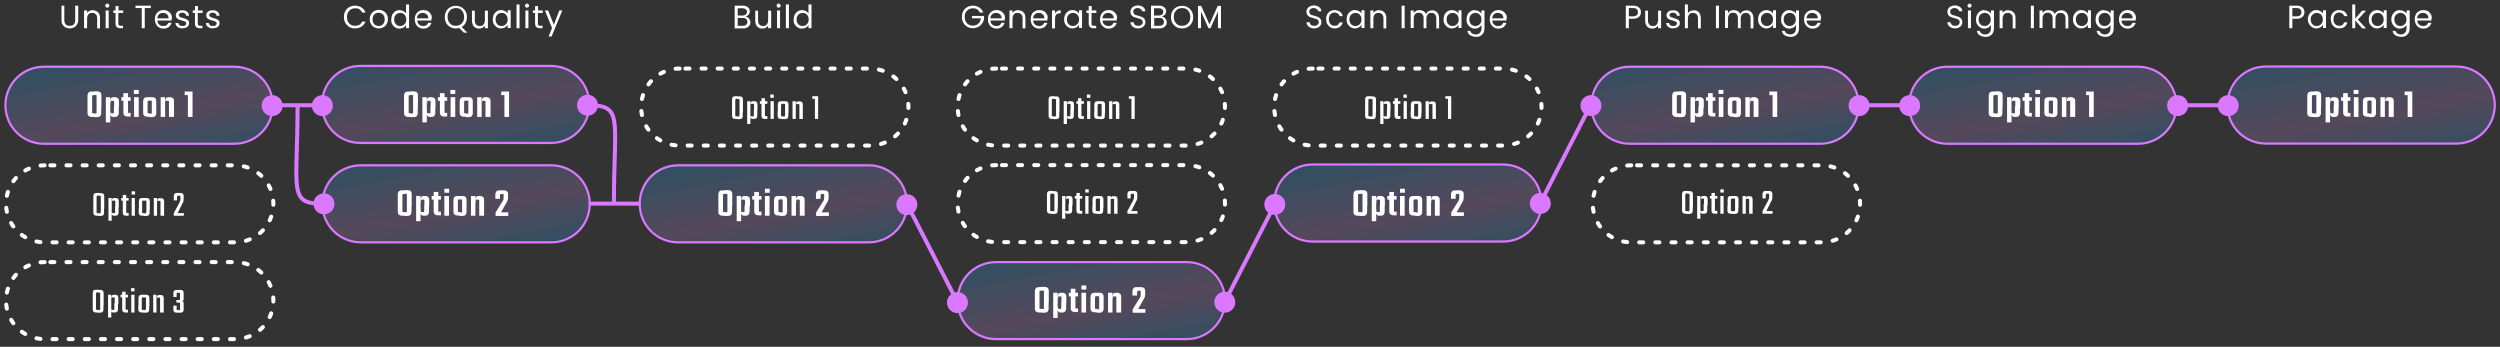 <?xml version="1.0" encoding="UTF-8"?>
<svg xmlns="http://www.w3.org/2000/svg" xmlns:xlink="http://www.w3.org/1999/xlink" version="1.1" viewBox="0 0 1240 172">
  <rect x="0" y="0" width="1240" height="172" fill="#333333" stroke="none"/>
  <defs>
    <style>
      .cls-1 {
        mask: url(#mask);
      }

      .cls-2, .cls-3 {
        stroke-width: 2px;
      }

      .cls-2, .cls-3, .cls-4 {
        fill: none;
      }

      .cls-2, .cls-4 {
        stroke: #da79ff;
      }

      .cls-5 {
        fill: url(#linear-gradient-8);
      }

      .cls-6 {
        fill: url(#linear-gradient-7);
      }

      .cls-7 {
        fill: url(#linear-gradient-5);
      }

      .cls-8 {
        fill: url(#linear-gradient-6);
      }

      .cls-9 {
        fill: url(#linear-gradient-9);
      }

      .cls-10 {
        fill: url(#linear-gradient-4);
      }

      .cls-11 {
        fill: url(#linear-gradient-3);
      }

      .cls-12 {
        fill: url(#linear-gradient-2);
      }

      .cls-3 {
        stroke: #fff;
        stroke-dasharray: 2 6;
        stroke-linecap: round;
      }

      .cls-13 {
        fill: url(#linear-gradient);
      }

      .cls-14 {
        isolation: isolate;
      }

      .cls-15 {
        mask: url(#mask-2);
      }

      .cls-16 {
        mask: url(#mask-3);
      }

      .cls-17 {
        mask: url(#mask-4);
      }

      .cls-18 {
        mask: url(#mask-5);
      }

      .cls-19 {
        mask: url(#mask-7);
      }

      .cls-20 {
        mask: url(#mask-6);
      }

      .cls-21 {
        mask: url(#mask-1);
      }

      .cls-22 {
        mask: url(#mask-9);
      }

      .cls-23 {
        mask: url(#mask-8);
      }

      .cls-24 {
        fill: #fff;
      }

      .cls-25 {
        fill: #da79ff;
      }

      .cls-26 {
        mask: url(#mask-10);
      }

      .cls-27 {
        mask: url(#mask-14);
      }

      .cls-28 {
        mask: url(#mask-11);
      }

      .cls-29 {
        mask: url(#mask-16);
      }

      .cls-30 {
        mask: url(#mask-13);
      }

      .cls-31 {
        mask: url(#mask-12);
      }

      .cls-32 {
        mask: url(#mask-17);
      }

      .cls-33 {
        mask: url(#mask-15);
      }

      .cls-4 {
        stroke-width: 1.1px;
      }

      .cls-34 {
        mix-blend-mode: screen;
        opacity: .3;
      }
    </style>
    <mask id="mask" x="-4.4" y="9.4" width="146.5" height="85.8" maskUnits="userSpaceOnUse">
      <g id="mask0_2101_5081">
        <path class="cls-24" d="M137.9,30.4H0v43.6h137.9V30.4Z"/>
      </g>
    </mask>
    <mask id="mask-1" x="-4.4" y="9.4" width="146.5" height="85.8" maskUnits="userSpaceOnUse">
      <g id="mask1_2101_5081">
        <path class="cls-24" d="M21.8,33.1c-10.6,0-19.1,8.5-19.1,19.1s8.5,19.1,19.1,19.1h94.4c10.6,0,19.1-8.5,19.1-19.1s-8.5-19.1-19.1-19.1H21.8Z"/>
      </g>
    </mask>
    <linearGradient id="linear-gradient" x1="74.2" y1="92.7" x2="63.6" y2="150.2" gradientTransform="translate(0 174) scale(1 -1)" gradientUnits="userSpaceOnUse">
      <stop offset="0" stop-color="#378fcd"/>
      <stop offset=".2" stop-color="#6686c3"/>
      <stop offset=".3" stop-color="#877fbb"/>
      <stop offset=".4" stop-color="#a47ab6"/>
      <stop offset="1" stop-color="#2594d1"/>
    </linearGradient>
    <mask id="mask-2" x="152.9" y="8.9" width="146.5" height="85.8" maskUnits="userSpaceOnUse">
      <g id="mask2_2101_5081">
        <path class="cls-24" d="M294.9,30h-137.9v43.6h137.9V30Z"/>
      </g>
    </mask>
    <mask id="mask-3" x="152.9" y="8.9" width="146.5" height="85.8" maskUnits="userSpaceOnUse">
      <g id="mask3_2101_5081">
        <path class="cls-24" d="M178.8,32.7c-10.6,0-19.1,8.5-19.1,19.1s8.5,19.1,19.1,19.1h94.4c10.6,0,19.1-8.5,19.1-19.1s-8.5-19.1-19.1-19.1h-94.4Z"/>
      </g>
    </mask>
    <linearGradient id="linear-gradient-2" x1="231" y1="95.9" x2="220.4" y2="153.3" gradientTransform="translate(0 174) scale(1 -1)" gradientUnits="userSpaceOnUse">
      <stop offset="0" stop-color="#378fcd"/>
      <stop offset=".2" stop-color="#6686c3"/>
      <stop offset=".3" stop-color="#877fbb"/>
      <stop offset=".4" stop-color="#a47ab6"/>
      <stop offset="1" stop-color="#2594d1"/>
    </linearGradient>
    <mask id="mask-4" x="782.4" y="9.3" width="146.5" height="85.8" maskUnits="userSpaceOnUse">
      <g id="mask4_2101_5081">
        <path class="cls-24" d="M924.3,30.4h-137.9v43.6h137.9V30.4Z"/>
      </g>
    </mask>
    <mask id="mask-5" x="782.4" y="9.3" width="146.5" height="85.8" maskUnits="userSpaceOnUse">
      <g id="mask5_2101_5081">
        <path class="cls-24" d="M808.4,33.1c-10.6,0-19.1,8.5-19.1,19.1s8.5,19.1,19.1,19.1h94.4c10.6,0,19.1-8.5,19.1-19.1s-8.5-19.1-19.1-19.1h-94.4Z"/>
      </g>
    </mask>
    <linearGradient id="linear-gradient-3" x1="860.5" y1="95.6" x2="849.8" y2="153" gradientTransform="translate(0 174) scale(1 -1)" gradientUnits="userSpaceOnUse">
      <stop offset="0" stop-color="#378fcd"/>
      <stop offset=".2" stop-color="#6686c3"/>
      <stop offset=".3" stop-color="#877fbb"/>
      <stop offset=".4" stop-color="#a47ab6"/>
      <stop offset="1" stop-color="#2594d1"/>
    </linearGradient>
    <mask id="mask-6" x="940.1" y="9.2" width="146.5" height="85.8" maskUnits="userSpaceOnUse">
      <g id="mask6_2101_5081">
        <path class="cls-24" d="M1082.2,30.4h-137.9v43.6h137.9V30.4Z"/>
      </g>
    </mask>
    <mask id="mask-7" x="940.1" y="9.2" width="146.5" height="85.8" maskUnits="userSpaceOnUse">
      <g id="mask7_2101_5081">
        <path class="cls-24" d="M966,33.1c-10.6,0-19.1,8.5-19.1,19.1s8.5,19.1,19.1,19.1h94.4c10.6,0,19.1-8.5,19.1-19.1s-8.5-19.1-19.1-19.1h-94.4Z"/>
      </g>
    </mask>
    <linearGradient id="linear-gradient-4" x1="1018.6" y1="93.3" x2="1007.9" y2="150.8" gradientTransform="translate(0 174) scale(1 -1)" gradientUnits="userSpaceOnUse">
      <stop offset="0" stop-color="#378fcd"/>
      <stop offset=".2" stop-color="#6686c3"/>
      <stop offset=".3" stop-color="#877fbb"/>
      <stop offset=".4" stop-color="#a47ab6"/>
      <stop offset="1" stop-color="#2594d1"/>
    </linearGradient>
    <mask id="mask-8" x="1097.7" y="9.3" width="146.5" height="85.8" maskUnits="userSpaceOnUse">
      <g id="mask8_2101_5081">
        <path class="cls-24" d="M1240,30.4h-137.9v43.6h137.9V30.4Z"/>
      </g>
    </mask>
    <mask id="mask-9" x="1097.7" y="9.3" width="146.5" height="85.8" maskUnits="userSpaceOnUse">
      <g id="mask9_2101_5081">
        <path class="cls-24" d="M1123.9,33.1c-10.6,0-19.1,8.5-19.1,19.1s8.5,19.1,19.1,19.1h94.4c10.6,0,19.1-8.5,19.1-19.1s-8.5-19.1-19.1-19.1h-94.4Z"/>
      </g>
    </mask>
    <linearGradient id="linear-gradient-5" x1="1176.7" y1="90.7" x2="1165.1" y2="153.4" gradientTransform="translate(0 174) scale(1 -1)" gradientUnits="userSpaceOnUse">
      <stop offset="0" stop-color="#378fcd"/>
      <stop offset=".2" stop-color="#6686c3"/>
      <stop offset=".3" stop-color="#877fbb"/>
      <stop offset=".4" stop-color="#a47ab6"/>
      <stop offset="1" stop-color="#2594d1"/>
    </linearGradient>
    <mask id="mask-10" x="310.3" y="57.8" width="146.5" height="85.8" maskUnits="userSpaceOnUse">
      <g id="mask10_2101_5081">
        <path class="cls-24" d="M452.5,79h-137.9v43.6h137.9v-43.6Z"/>
      </g>
    </mask>
    <mask id="mask-11" x="310.3" y="57.8" width="146.5" height="85.8" maskUnits="userSpaceOnUse">
      <g id="mask11_2101_5081">
        <path class="cls-24" d="M336.4,81.6c-10.6,0-19.1,8.5-19.1,19.1s8.5,19.1,19.1,19.1h94.4c10.6,0,19.1-8.5,19.1-19.1s-8.5-19.1-19.1-19.1h-94.4Z"/>
      </g>
    </mask>
    <linearGradient id="linear-gradient-6" x1="389" y1="43.6" x2="378.4" y2="101.1" gradientTransform="translate(0 174) scale(1 -1)" gradientUnits="userSpaceOnUse">
      <stop offset="0" stop-color="#378fcd"/>
      <stop offset=".2" stop-color="#6686c3"/>
      <stop offset=".3" stop-color="#877fbb"/>
      <stop offset=".4" stop-color="#a47ab6"/>
      <stop offset="1" stop-color="#2594d1"/>
    </linearGradient>
    <mask id="mask-12" x="467.7" y="106.3" width="146.5" height="85.8" maskUnits="userSpaceOnUse">
      <g id="mask12_2101_5081">
        <path class="cls-24" d="M609.7,127.5h-137.9v43.6h137.9v-43.6Z"/>
      </g>
    </mask>
    <mask id="mask-13" x="467.7" y="106.3" width="146.5" height="85.8" maskUnits="userSpaceOnUse">
      <g id="mask13_2101_5081">
        <path class="cls-24" d="M493.6,130.2c-10.6,0-19.1,8.5-19.1,19.1s8.5,19.1,19.1,19.1h94.4c10.6,0,19.1-8.5,19.1-19.1s-8.5-19.1-19.1-19.1h-94.4Z"/>
      </g>
    </mask>
    <linearGradient id="linear-gradient-7" x1="546.1" y1="-2.9" x2="535.4" y2="54.5" gradientTransform="translate(0 174) scale(1 -1)" gradientUnits="userSpaceOnUse">
      <stop offset="0" stop-color="#378fcd"/>
      <stop offset=".2" stop-color="#6686c3"/>
      <stop offset=".3" stop-color="#877fbb"/>
      <stop offset=".4" stop-color="#a47ab6"/>
      <stop offset="1" stop-color="#2594d1"/>
    </linearGradient>
    <mask id="mask-14" x="625" y="57.7" width="146.5" height="85.8" maskUnits="userSpaceOnUse">
      <g id="mask14_2101_5081">
        <path class="cls-24" d="M767.1,79h-137.9v43.6h137.9v-43.6Z"/>
      </g>
    </mask>
    <mask id="mask-15" x="625" y="57.7" width="146.5" height="85.8" maskUnits="userSpaceOnUse">
      <g id="mask15_2101_5081">
        <path class="cls-24" d="M651,81.6c-10.6,0-19.1,8.5-19.1,19.1s8.5,19.1,19.1,19.1h94.4c10.6,0,19.1-8.5,19.1-19.1s-8.5-19.1-19.1-19.1h-94.4Z"/>
      </g>
    </mask>
    <linearGradient id="linear-gradient-8" x1="703.7" y1="43.8" x2="693.1" y2="101.2" gradientTransform="translate(0 174) scale(1 -1)" gradientUnits="userSpaceOnUse">
      <stop offset="0" stop-color="#378fcd"/>
      <stop offset=".2" stop-color="#6686c3"/>
      <stop offset=".3" stop-color="#877fbb"/>
      <stop offset=".4" stop-color="#a47ab6"/>
      <stop offset="1" stop-color="#2594d1"/>
    </linearGradient>
    <mask id="mask-16" x="153.1" y="58.3" width="146.5" height="85.8" maskUnits="userSpaceOnUse">
      <g id="mask16_2101_5081">
        <path class="cls-24" d="M295.1,79.4h-137.9v43.6h137.9v-43.6Z"/>
      </g>
    </mask>
    <mask id="mask-17" x="153.1" y="58.3" width="146.5" height="85.8" maskUnits="userSpaceOnUse">
      <g id="mask17_2101_5081">
        <path class="cls-24" d="M179,81.9c-10.6,0-19.1,8.5-19.1,19.1s8.5,19.1,19.1,19.1h94.4c10.6,0,19.1-8.5,19.1-19.1s-8.5-19.1-19.1-19.1h-94.4Z"/>
      </g>
    </mask>
    <linearGradient id="linear-gradient-9" x1="231.3" y1="46" x2="220.7" y2="103.4" gradientTransform="translate(0 174) scale(1 -1)" gradientUnits="userSpaceOnUse">
      <stop offset="0" stop-color="#378fcd"/>
      <stop offset=".2" stop-color="#6686c3"/>
      <stop offset=".3" stop-color="#877fbb"/>
      <stop offset=".4" stop-color="#a47ab6"/>
      <stop offset="1" stop-color="#2594d1"/>
    </linearGradient>
  </defs>
  <!-- Generator: Adobe Illustrator 28.6.0, SVG Export Plug-In . SVG Version: 1.2.0 Build 709)  -->
  <g class="cls-14">
    <g id="Layer_1">
      <g class="cls-34">
        <g class="cls-1">
          <g class="cls-21">
            <path class="cls-13" d="M130.8,9.4L-4.4,34.4l11.3,60.8,135.2-25.1-11.3-60.8Z"/>
          </g>
        </g>
      </g>
      <path class="cls-4" d="M21.8,33.1c-10.6,0-19.1,8.5-19.1,19.1s8.5,19.1,19.1,19.1h94.4c10.6,0,19.1-8.5,19.1-19.1s-8.5-19.1-19.1-19.1H21.8Z"/>
      <path class="cls-3" d="M22.1,82c-10.6,0-19.1,8.5-19.1,19.1s8.5,19.1,19.1,19.1h94.4c10.6,0,19.1-8.5,19.1-19.1s-8.5-19.1-19.1-19.1H22.1Z"/>
      <path class="cls-3" d="M494.1,34c-10.6,0-19.1,8.5-19.1,19.1s8.5,19.1,19.1,19.1h94.4c10.6,0,19.1-8.5,19.1-19.1s-8.5-19.1-19.1-19.1h-94.4Z"/>
      <path class="cls-3" d="M651.1,34c-10.6,0-19.1,8.5-19.1,19.1s8.5,19.1,19.1,19.1h94.4c10.6,0,19.1-8.5,19.1-19.1s-8.5-19.1-19.1-19.1h-94.4Z"/>
      <path class="cls-3" d="M337.1,34c-10.6,0-19.1,8.5-19.1,19.1s8.5,19.1,19.1,19.1h94.4c10.6,0,19.1-8.5,19.1-19.1s-8.5-19.1-19.1-19.1h-94.4Z"/>
      <path class="cls-3" d="M809.1,82c-10.6,0-19.1,8.5-19.1,19.1s8.5,19.1,19.1,19.1h94.4c10.6,0,19.1-8.5,19.1-19.1s-8.5-19.1-19.1-19.1h-94.4Z"/>
      <path class="cls-3" d="M22.1,130c-10.6,0-19.1,8.5-19.1,19.1s8.5,19.1,19.1,19.1h94.4c10.6,0,19.1-8.5,19.1-19.1s-8.5-19.1-19.1-19.1H22.1Z"/>
      <path class="cls-3" d="M494.1,81.9c-10.6,0-19.1,8.5-19.1,19.1s8.5,19.1,19.1,19.1h94.4c10.6,0,19.1-8.5,19.1-19.1s-8.5-19.1-19.1-19.1h-94.4Z"/>
      <g class="cls-34">
        <g class="cls-15">
          <g class="cls-16">
            <path class="cls-12" d="M288.1,8.9l-135.2,25.1,11.3,60.8,135.2-25.1-11.3-60.8Z"/>
          </g>
        </g>
      </g>
      <path class="cls-4" d="M178.8,32.7c-10.6,0-19.1,8.5-19.1,19.1s8.5,19.1,19.1,19.1h94.4c10.6,0,19.1-8.5,19.1-19.1s-8.5-19.1-19.1-19.1h-94.4Z"/>
      <g class="cls-34">
        <g class="cls-17">
          <g class="cls-18">
            <path class="cls-11" d="M917.6,9.3l-135.2,25.1,11.3,60.8,135.2-25.1-11.3-60.8Z"/>
          </g>
        </g>
      </g>
      <path class="cls-4" d="M808.4,33.1c-10.6,0-19.1,8.5-19.1,19.1s8.5,19.1,19.1,19.1h94.4c10.6,0,19.1-8.5,19.1-19.1s-8.5-19.1-19.1-19.1h-94.4Z"/>
      <g class="cls-34">
        <g class="cls-20">
          <g class="cls-19">
            <path class="cls-10" d="M1075.2,9.2l-135.2,25.1,11.3,60.8,135.2-25.1-11.3-60.8Z"/>
          </g>
        </g>
      </g>
      <path class="cls-4" d="M966,33.1c-10.6,0-19.1,8.5-19.1,19.1s8.5,19.1,19.1,19.1h94.4c10.6,0,19.1-8.5,19.1-19.1s-8.5-19.1-19.1-19.1h-94.4Z"/>
      <g class="cls-34">
        <g class="cls-23">
          <g class="cls-22">
            <path class="cls-7" d="M1232.9,9.3l-135.2,25.1,11.3,60.8,135.2-25.1-11.3-60.8Z"/>
          </g>
        </g>
      </g>
      <path class="cls-4" d="M1123.9,33c-10.6,0-19.1,8.5-19.1,19.1s8.5,19.1,19.1,19.1h94.4c10.6,0,19.1-8.5,19.1-19.1s-8.5-19.1-19.1-19.1h-94.4Z"/>
      <g class="cls-34">
        <g class="cls-26">
          <g class="cls-28">
            <path class="cls-8" d="M445.5,57.8l-135.2,25.1,11.3,60.8,135.2-25.1-11.3-60.8Z"/>
          </g>
        </g>
      </g>
      <path class="cls-4" d="M336.4,82c-10.6,0-19.1,8.5-19.1,19.1s8.5,19.1,19.1,19.1h94.4c10.6,0,19.1-8.5,19.1-19.1s-8.5-19.1-19.1-19.1h-94.4Z"/>
      <g class="cls-34">
        <g class="cls-31">
          <g class="cls-30">
            <path class="cls-6" d="M602.9,106.3l-135.2,25.1,11.3,60.8,135.2-25.1-11.3-60.8Z"/>
          </g>
        </g>
      </g>
      <path class="cls-4" d="M494.1,130c-10.6,0-19.1,8.5-19.1,19.1s8.5,19.1,19.1,19.1h94.4c10.6,0,19.1-8.5,19.1-19.1s-8.5-19.1-19.1-19.1h-94.4Z"/>
      <g class="cls-34">
        <g class="cls-27">
          <g class="cls-33">
            <path class="cls-5" d="M760.2,57.7l-135.2,25.1,11.3,60.8,135.2-25.1-11.3-60.8Z"/>
          </g>
        </g>
      </g>
      <path class="cls-4" d="M651.1,81.6c-10.6,0-19.1,8.5-19.1,19.1s8.5,19.1,19.1,19.1h94.4c10.6,0,19.1-8.5,19.1-19.1s-8.5-19.1-19.1-19.1h-94.4Z"/>
      <path class="cls-2" d="M944.9,52.2h-22.6"/>
      <path class="cls-25" d="M922.1,57.6c2.9,0,5.2-2.3,5.2-5.2s-2.3-5.2-5.2-5.2-5.2,2.3-5.2,5.2,2.3,5.2,5.2,5.2Z"/>
      <path class="cls-25" d="M947.2,57.6c2.9,0,5.2-2.3,5.2-5.2s-2.3-5.2-5.2-5.2-5.2,2.3-5.2,5.2,2.3,5.2,5.2,5.2Z"/>
      <path class="cls-2" d="M1102.9,52.2h-22.6"/>
      <path class="cls-25" d="M1080.1,57.6c2.9,0,5.2-2.3,5.2-5.2s-2.3-5.2-5.2-5.2-5.2,2.3-5.2,5.2,2.3,5.2,5.2,5.2Z"/>
      <path class="cls-25" d="M1105.2,57.6c2.9,0,5.2-2.3,5.2-5.2s-2.3-5.2-5.2-5.2-5.2,2.3-5.2,5.2,2.3,5.2,5.2,5.2Z"/>
      <path class="cls-2" d="M764,100.7l24.9-48.5"/>
      <path class="cls-25" d="M789.1,57.6c-2.9,0-5.2-2.3-5.2-5.2s2.3-5.2,5.2-5.2,5.2,2.3,5.2,5.2-2.3,5.2-5.2,5.2Z"/>
      <path class="cls-25" d="M764,106.1c-2.9,0-5.2-2.3-5.2-5.2s2.3-5.2,5.2-5.2,5.2,2.3,5.2,5.2-2.3,5.2-5.2,5.2Z"/>
      <path class="cls-2" d="M474.9,149.9l-24.9-48.5"/>
      <path class="cls-25" d="M449.8,106.7c2.9,0,5.2-2.3,5.2-5.2s-2.3-5.2-5.2-5.2-5.2,2.3-5.2,5.2,2.3,5.2,5.2,5.2Z"/>
      <path class="cls-25" d="M474.9,155.3c2.9,0,5.2-2.3,5.2-5.2s-2.3-5.2-5.2-5.2-5.2,2.3-5.2,5.2,2.3,5.2,5.2,5.2Z"/>
      <path class="cls-2" d="M632.3,101.4l-24.9,48.5"/>
      <path class="cls-25" d="M607.5,144.7c2.9,0,5.2,2.3,5.2,5.2s-2.3,5.2-5.2,5.2-5.2-2.3-5.2-5.2,2.3-5.2,5.2-5.2Z"/>
      <path class="cls-25" d="M632.3,96.2c2.9,0,5.2,2.3,5.2,5.2s-2.3,5.2-5.2,5.2-5.2-2.3-5.2-5.2,2.3-5.2,5.2-5.2Z"/>
      <g class="cls-34">
        <g class="cls-29">
          <g class="cls-32">
            <path class="cls-9" d="M288.3,58.3l-135.2,25.1,11.3,60.8,135.2-25.1-11.3-60.8Z"/>
          </g>
        </g>
      </g>
      <path class="cls-4" d="M179,82c-10.6,0-19.1,8.5-19.1,19.1s8.5,19.1,19.1,19.1h94.4c10.6,0,19.1-8.5,19.1-19.1s-8.5-19.1-19.1-19.1h-94.4Z"/>
      <path class="cls-2" d="M160.5,101.1c-17.8,0-12.9-6.4-12.9-48.7"/>
      <path class="cls-25" d="M155.5,101.1c0,2.9,2.3,5.2,5.2,5.2s5.2-2.3,5.2-5.2-2.3-5.2-5.2-5.2-5.2,2.3-5.2,5.2Z"/>
      <path class="cls-2" d="M157.6,52.2h-22.6"/>
      <path class="cls-25" d="M135,57.6c2.9,0,5.2-2.3,5.2-5.2s-2.3-5.2-5.2-5.2-5.2,2.3-5.2,5.2,2.3,5.2,5.2,5.2Z"/>
      <path class="cls-25" d="M159.9,57.6c2.9,0,5.2-2.3,5.2-5.2s-2.3-5.2-5.2-5.2-5.2,2.3-5.2,5.2,2.3,5.2,5.2,5.2Z"/>
      <path class="cls-2" d="M291.6,52.2c17.8,0,12.9,6.4,12.9,48.7"/>
      <path class="cls-25" d="M296.6,52.2c0-2.9-2.3-5.2-5.2-5.2s-5.2,2.3-5.2,5.2,2.3,5.2,5.2,5.2,5.2-2.3,5.2-5.2Z"/>
      <path class="cls-2" d="M292,101h25.1"/>
      <path class="cls-24" d="M47.9,53.1v-5.5c0-.2,0-.4-.1-.4,0,0-.2-.1-.4-.1h-.7v-1.8h1.4c.8,0,1.3.2,1.7.5.3.3.5.8.5,1.5v5.8h-2.3ZM47.9,55.7v-3.2h2.3v3.6c0,.6-.2,1.1-.5,1.5-.3.3-.9.5-1.7.5h-1.4v-1.8h.8c.2,0,.4,0,.4-.1,0,0,.1-.2.1-.4ZM45.7,47.7v5.5h-2.3v-5.8c0-.6.2-1.1.5-1.5s.9-.5,1.7-.5h1.4v1.8h-.7c-.2,0-.4,0-.5.1,0,0-.1.2-.1.4ZM45.7,52.4v3.3c0,.2,0,.3.1.4s.2.1.5.1h.6v1.8h-1.3c-.8,0-1.3-.2-1.7-.5-.3-.3-.5-.8-.5-1.5v-3.7h2.3ZM58.9,53.4h-2.3v-2.9c0-.2,0-.4-.1-.4,0,0-.2-.1-.4-.1h-.6c-.2,0-.4,0-.5.2,0,0-.1.3-.1.5v.6h-.1v-1.6c0-.5.1-.9.4-1.1.3-.3.6-.4,1.1-.4h.6c.7,0,1.2.2,1.6.5.3.3.5.8.5,1.5v3.2ZM54.8,60.7h-2.3v-12.5h2.2v1.4h0v11.2ZM56.6,52.8h2.3v3.2c0,.6-.2,1.1-.5,1.5-.3.3-.8.5-1.6.5h-.6c-.5,0-.8-.1-1.1-.4-.3-.3-.4-.6-.4-1.1v-1.4h.1v.5c0,.2,0,.4.1.5.1,0,.3.1.5.1h.6c.2,0,.4,0,.4-.1,0,0,.1-.2.1-.4v-2.9ZM63.5,46.4v9.2c0,.2,0,.4.1.4,0,0,.2,0,.5,0h.7v1.8h-1.4c-.8,0-1.3-.2-1.7-.5-.3-.3-.5-.8-.5-1.5v-9.6h2.3ZM64.8,48.2v1.8h-4.6v-1.8h4.6ZM68.8,58h-2.3v-9.8h2.3v9.8ZM66.4,46.6v-2h2.4v2h-2.4ZM75.3,54.4v-4c0-.2,0-.4-.1-.4,0,0-.2-.1-.5-.1h-.5v-1.7h1.2c.8,0,1.3.2,1.6.5.3.3.5.8.5,1.5v4.2h-2.2ZM75.3,55.8v-2h2.2v2.3c0,.6-.2,1.1-.5,1.5-.3.3-.9.5-1.6.5h-1.3v-1.7h.6c.2,0,.4,0,.5-.1,0,0,.1-.2.1-.4ZM73.2,50.4v4h-2.2v-4.2c0-.6.2-1.1.5-1.5.3-.3.9-.5,1.7-.5h1.2v1.7h-.5c-.2,0-.4,0-.5.1,0,0-.1.2-.1.4ZM73.2,53.6v2.1c0,.2,0,.3.1.4,0,0,.2.1.5.1h.5v1.7h-1.1c-.8,0-1.3-.2-1.7-.5-.3-.3-.5-.8-.5-1.5v-2.4h2.2ZM82,58h-2.3v-9.8h2.2v1.4h0v8.4ZM86.1,58h-2.3v-7.5c0-.2,0-.4-.1-.4,0,0-.2-.1-.4-.1h-.6c-.2,0-.4,0-.5.2,0,0-.1.3-.1.5v.6h0v-1.6c0-.5.1-.9.4-1.1.3-.3.6-.4,1.1-.4h.6c.7,0,1.2.2,1.6.5.3.3.5.8.5,1.5v7.8ZM94.5,45.4v1.8h-2.9v-1.8h2.9ZM93.2,45.4h2.3v12.6h-2.3v-12.6Z"/>
      <path class="cls-24" d="M204.9,53.1v-5.5c0-.2,0-.4-.1-.4,0,0-.2-.1-.4-.1h-.7v-1.8h1.4c.8,0,1.3.2,1.7.5.3.3.5.8.5,1.5v5.8h-2.3ZM204.9,55.7v-3.2h2.3v3.6c0,.6-.2,1.1-.5,1.5-.3.3-.9.5-1.7.5h-1.4v-1.8h.8c.2,0,.4,0,.4-.1,0,0,.1-.2.1-.4ZM202.7,47.7v5.5h-2.3v-5.8c0-.6.2-1.1.5-1.5.3-.3.9-.5,1.7-.5h1.4v1.8h-.7c-.2,0-.4,0-.5.1,0,0-.1.2-.1.4ZM202.7,52.4v3.3c0,.2,0,.3.1.4,0,0,.2.1.5.1h.6v1.8h-1.3c-.8,0-1.3-.2-1.7-.5-.3-.3-.5-.8-.5-1.5v-3.7h2.3ZM215.9,53.4h-2.3v-2.9c0-.2,0-.4-.1-.4,0,0-.2-.1-.4-.1h-.6c-.2,0-.4,0-.5.2,0,0-.1.3-.1.5v.6h-.1v-1.6c0-.5.1-.9.4-1.1.3-.3.6-.4,1.1-.4h.6c.7,0,1.2.2,1.6.5.3.3.5.8.5,1.5v3.2ZM211.8,60.7h-2.3v-12.5h2.2v1.4h0v11.2ZM213.6,52.8h2.3v3.2c0,.6-.2,1.1-.5,1.5-.3.3-.8.5-1.6.5h-.6c-.5,0-.8-.1-1.1-.4-.3-.3-.4-.6-.4-1.1v-1.4h.1v.5c0,.2,0,.4.1.5.1,0,.3.1.5.1h.6c.2,0,.4,0,.4-.1,0,0,.1-.2.1-.4v-2.9ZM220.5,46.4v9.2c0,.2,0,.4.1.4,0,0,.2,0,.5,0h.7v1.8h-1.4c-.8,0-1.3-.2-1.7-.5-.3-.3-.5-.8-.5-1.5v-9.6h2.3ZM221.8,48.2v1.8h-4.6v-1.8h4.6ZM225.8,58h-2.3v-9.8h2.3v9.8ZM223.4,46.6v-2h2.4v2h-2.4ZM232.3,54.4v-4c0-.2,0-.4-.1-.4,0,0-.2-.1-.5-.1h-.5v-1.7h1.2c.8,0,1.3.2,1.6.5.3.3.5.8.5,1.5v4.2h-2.2ZM232.3,55.8v-2h2.2v2.3c0,.6-.2,1.1-.5,1.5-.3.3-.9.5-1.6.5h-1.3v-1.7h.6c.2,0,.4,0,.5-.1,0,0,.1-.2.1-.4ZM230.2,50.4v4h-2.2v-4.2c0-.6.2-1.1.5-1.5.3-.3.9-.5,1.7-.5h1.2v1.7h-.5c-.2,0-.4,0-.5.1,0,0-.1.2-.1.4ZM230.2,53.6v2.1c0,.2,0,.3.1.4,0,0,.2.1.5.1h.5v1.7h-1.1c-.8,0-1.3-.2-1.7-.5-.3-.3-.5-.8-.5-1.5v-2.4h2.2ZM239,58h-2.3v-9.8h2.2v1.4h0v8.4ZM243.1,58h-2.3v-7.5c0-.2,0-.4-.1-.4,0,0-.2-.1-.4-.1h-.6c-.2,0-.4,0-.5.2,0,0-.1.3-.1.5v.6h0v-1.6c0-.5.1-.9.4-1.1.3-.3.6-.4,1.1-.4h.6c.7,0,1.2.2,1.6.5.3.3.5.8.5,1.5v7.8ZM251.5,45.4v1.8h-2.9v-1.8h2.9ZM250.2,45.4h2.3v12.6h-2.3v-12.6Z"/>
      <path class="cls-24" d="M201.8,102.1v-5.5c0-.2,0-.4-.1-.4,0,0-.2-.1-.4-.1h-.7v-1.8h1.4c.8,0,1.3.2,1.7.5.3.3.5.8.5,1.5v5.8h-2.3ZM201.8,104.7v-3.2h2.3v3.6c0,.6-.2,1.1-.5,1.5-.3.3-.9.5-1.7.5h-1.4v-1.8h.8c.2,0,.4,0,.4-.1,0,0,.1-.2.1-.4ZM199.6,96.7v5.5h-2.3v-5.8c0-.6.2-1.1.5-1.5.3-.3.9-.5,1.7-.5h1.4v1.8h-.7c-.2,0-.4,0-.5.1,0,0-.1.2-.1.4ZM199.6,101.4v3.3c0,.2,0,.3.1.4,0,0,.2.1.5.1h.6v1.8h-1.3c-.8,0-1.3-.2-1.7-.5-.3-.3-.5-.8-.5-1.5v-3.7h2.3ZM212.8,102.4h-2.3v-2.9c0-.2,0-.4-.1-.4,0,0-.2-.1-.4-.1h-.6c-.2,0-.4,0-.5.2,0,0-.1.3-.1.5v.6h-.1v-1.6c0-.5.1-.9.4-1.1.3-.3.6-.4,1.1-.4h.6c.7,0,1.2.2,1.6.5.3.3.5.8.5,1.5v3.2ZM208.7,109.7h-2.3v-12.5h2.2v1.4h0v11.2ZM210.5,101.8h2.3v3.2c0,.6-.2,1.1-.5,1.5-.3.3-.8.5-1.6.5h-.6c-.5,0-.8-.1-1.1-.4-.3-.3-.4-.6-.4-1.1v-1.4h.1v.5c0,.2,0,.4.1.5.1,0,.3.1.5.1h.6c.2,0,.4,0,.4-.1,0,0,.1-.2.1-.4v-2.9ZM217.4,95.4v9.2c0,.2,0,.4.1.4,0,0,.2,0,.5,0h.7v1.8h-1.4c-.8,0-1.3-.2-1.7-.5-.3-.3-.5-.8-.5-1.5v-9.6h2.3ZM218.7,97.2v1.8h-4.6v-1.8h4.6ZM222.7,107h-2.3v-9.8h2.3v9.8ZM220.4,95.6v-2h2.4v2h-2.4ZM229.2,103.4v-4c0-.2,0-.4-.1-.4,0,0-.2-.1-.5-.1h-.5v-1.7h1.2c.8,0,1.3.2,1.6.5.3.3.5.8.5,1.5v4.2h-2.2ZM229.2,104.8v-2h2.2v2.3c0,.6-.2,1.1-.5,1.5-.3.3-.9.5-1.6.5h-1.3v-1.7h.6c.2,0,.4,0,.5-.1s.1-.2.1-.4ZM227.1,99.4v4h-2.2v-4.2c0-.6.2-1.1.5-1.5.3-.3.9-.5,1.7-.5h1.2v1.7h-.5c-.2,0-.4,0-.5.1,0,0-.1.2-.1.4ZM227.1,102.6v2.1c0,.2,0,.3.1.4,0,0,.2.1.5.1h.5v1.7h-1.1c-.8,0-1.3-.2-1.7-.5-.3-.3-.5-.8-.5-1.5v-2.4h2.2ZM235.9,107h-2.3v-9.8h2.2v1.4h0v8.4ZM240,107h-2.3v-7.5c0-.2,0-.4-.1-.4,0,0-.2-.1-.4-.1h-.6c-.2,0-.4,0-.5.2,0,0-.1.3-.1.5v.6h-.1v-1.6c0-.5.1-.9.4-1.1.3-.3.6-.4,1.1-.4h.6c.7,0,1.2.2,1.6.5.3.3.5.8.5,1.5v7.8ZM248,96.7v1.9h-2.3v-2.2c0-.6.2-1.1.5-1.5.3-.3.9-.5,1.7-.5h1.9c.8,0,1.3.2,1.7.5.3.3.5.8.5,1.5v1.4c0,.6,0,1.1-.2,1.5-.1.4-.4.9-.7,1.4l-2.6,4.6h3.6v1.8h-6.3v-1.7l3.3-5.3c.3-.4.5-.8.6-1.1,0-.3.1-.7.1-1.2v-1.1c0-.2,0-.4-.1-.4,0,0-.2-.1-.4-.1h-.6c-.2,0-.4,0-.5.1,0,0-.1.2-.1.4Z"/>
      <path class="cls-24" d="M360.8,102.1v-5.5c0-.2,0-.4-.1-.4,0,0-.2-.1-.4-.1h-.7v-1.8h1.4c.8,0,1.3.2,1.7.5.3.3.5.8.5,1.5v5.8h-2.3ZM360.8,104.7v-3.2h2.3v3.6c0,.6-.2,1.1-.5,1.5-.3.3-.9.5-1.7.5h-1.4v-1.8h.8c.2,0,.4,0,.4-.1,0,0,.1-.2.1-.4ZM358.6,96.7v5.5h-2.3v-5.8c0-.6.2-1.1.5-1.5.3-.3.9-.5,1.7-.5h1.4v1.8h-.7c-.2,0-.4,0-.5.1,0,0-.1.2-.1.4ZM358.6,101.4v3.3c0,.2,0,.3.1.4,0,0,.2.1.5.1h.6v1.8h-1.3c-.8,0-1.3-.2-1.7-.5-.3-.3-.5-.8-.5-1.5v-3.7h2.3ZM371.8,102.4h-2.3v-2.9c0-.2,0-.4-.1-.4,0,0-.2-.1-.4-.1h-.6c-.2,0-.4,0-.5.2,0,0-.1.3-.1.5v.6h0v-1.6c0-.5.1-.9.4-1.1.3-.3.6-.4,1.1-.4h.6c.7,0,1.2.2,1.6.5.3.3.5.8.5,1.5v3.2ZM367.7,109.7h-2.3v-12.5h2.2v1.4h0v11.2ZM369.5,101.8h2.3v3.2c0,.6-.2,1.1-.5,1.5-.3.3-.8.5-1.6.5h-.6c-.5,0-.8-.1-1.1-.4-.3-.3-.4-.6-.4-1.1v-1.4h0v.5c0,.2,0,.4.1.5.1,0,.3.1.5.1h.6c.2,0,.4,0,.4-.1,0,0,.1-.2.1-.4v-2.9ZM376.4,95.4v9.2c0,.2,0,.4.1.4,0,0,.2,0,.5,0h.7v1.8h-1.4c-.8,0-1.3-.2-1.7-.5-.3-.3-.5-.8-.5-1.5v-9.6h2.3ZM377.7,97.2v1.8h-4.6v-1.8h4.6ZM381.7,107h-2.3v-9.8h2.3v9.8ZM379.4,95.6v-2h2.4v2h-2.4ZM388.2,103.4v-4c0-.2,0-.4-.1-.4,0,0-.2-.1-.5-.1h-.5v-1.7h1.2c.8,0,1.3.2,1.6.5.3.3.5.8.5,1.5v4.2h-2.2ZM388.2,104.8v-2h2.2v2.3c0,.6-.2,1.1-.5,1.5-.3.3-.9.5-1.6.5h-1.3v-1.7h.6c.2,0,.4,0,.5-.1,0,0,.1-.2.1-.4ZM386.1,99.4v4h-2.2v-4.2c0-.6.2-1.1.5-1.5.3-.3.9-.5,1.7-.5h1.2v1.7h-.5c-.2,0-.4,0-.5.1,0,0-.1.2-.1.4ZM386.1,102.6v2.1c0,.2,0,.3.1.4,0,0,.2.1.5.1h.5v1.7h-1.1c-.8,0-1.3-.2-1.7-.5-.3-.3-.5-.8-.5-1.5v-2.4h2.2ZM394.9,107h-2.3v-9.8h2.2v1.4h0v8.4ZM399,107h-2.3v-7.5c0-.2,0-.4-.1-.4,0,0-.2-.1-.4-.1h-.6c-.2,0-.4,0-.5.2,0,0-.1.3-.1.5v.6h-.1v-1.6c0-.5.1-.9.4-1.1.3-.3.6-.4,1.1-.4h.6c.7,0,1.2.2,1.6.5.3.3.5.8.5,1.5v7.8ZM407,96.7v1.9h-2.3v-2.2c0-.6.2-1.1.5-1.5.3-.3.9-.5,1.7-.5h1.9c.8,0,1.3.2,1.7.5.3.3.5.8.5,1.5v1.4c0,.6,0,1.1-.2,1.5-.1.4-.4.9-.7,1.4l-2.6,4.6h3.6v1.8h-6.3v-1.7l3.3-5.3c.3-.4.5-.8.6-1.1,0-.3.1-.7.1-1.2v-1.1c0-.2,0-.4-.1-.4,0,0-.2-.1-.4-.1h-.6c-.2,0-.4,0-.5.1,0,0-.1.2-.1.4Z"/>
      <path class="cls-24" d="M833.9,53.1v-5.5c0-.2,0-.4-.1-.4,0,0-.2-.1-.4-.1h-.7v-1.8h1.4c.8,0,1.3.2,1.7.5.3.3.5.8.5,1.5v5.8h-2.3ZM833.9,55.7v-3.2h2.3v3.6c0,.6-.2,1.1-.5,1.5-.3.3-.9.5-1.7.5h-1.4v-1.8h.8c.2,0,.4,0,.4-.1,0,0,.1-.2.1-.4ZM831.7,47.7v5.5h-2.3v-5.8c0-.6.2-1.1.5-1.5.3-.3.9-.5,1.7-.5h1.4v1.8h-.7c-.2,0-.4,0-.5.1,0,0-.1.2-.1.4ZM831.7,52.4v3.3c0,.2,0,.3.1.4,0,0,.2.1.5.1h.6v1.8h-1.3c-.8,0-1.3-.2-1.7-.5-.3-.3-.5-.8-.5-1.5v-3.7h2.3ZM844.9,53.4h-2.3v-2.9c0-.2,0-.4-.1-.4,0,0-.2-.1-.4-.1h-.6c-.2,0-.4,0-.5.2,0,0-.1.3-.1.5v.6h0v-1.6c0-.5.1-.9.4-1.1.3-.3.6-.4,1.1-.4h.6c.7,0,1.2.2,1.6.5.3.3.5.8.5,1.5v3.2ZM840.8,60.7h-2.3v-12.5h2.2v1.4h0v11.2ZM842.6,52.8h2.3v3.2c0,.6-.2,1.1-.5,1.5-.3.3-.8.5-1.6.5h-.6c-.5,0-.8-.1-1.1-.4-.3-.3-.4-.6-.4-1.1v-1.4h0v.5c0,.2,0,.4.1.5.1,0,.3.1.5.1h.6c.2,0,.4,0,.4-.1,0,0,.1-.2.1-.4v-2.9ZM849.5,46.4v9.2c0,.2,0,.4.1.4,0,0,.2,0,.5,0h.7v1.8h-1.4c-.8,0-1.3-.2-1.7-.5-.3-.3-.5-.8-.5-1.5v-9.6h2.3ZM850.8,48.2v1.8h-4.6v-1.8h4.6ZM854.8,58h-2.3v-9.8h2.3v9.8ZM852.4,46.6v-2h2.4v2h-2.4ZM861.3,54.4v-4c0-.2,0-.4-.1-.4,0,0-.2-.1-.5-.1h-.5v-1.7h1.2c.8,0,1.3.2,1.6.5.3.3.5.8.5,1.5v4.2h-2.2ZM861.3,55.8v-2h2.2v2.3c0,.6-.2,1.1-.5,1.5-.3.3-.9.5-1.6.5h-1.3v-1.7h.6c.2,0,.4,0,.5-.1,0,0,.1-.2.1-.4ZM859.2,50.4v4h-2.2v-4.2c0-.6.2-1.1.5-1.5.3-.3.9-.5,1.7-.5h1.2v1.7h-.5c-.2,0-.4,0-.5.1,0,0-.1.2-.1.4ZM859.2,53.6v2.1c0,.2,0,.3.1.4,0,0,.2.1.5.1h.5v1.7h-1.1c-.8,0-1.3-.2-1.7-.5-.3-.3-.5-.8-.5-1.5v-2.4h2.2ZM868,58h-2.3v-9.8h2.2v1.4h0v8.4ZM872.1,58h-2.3v-7.5c0-.2,0-.4-.1-.4,0,0-.2-.1-.4-.1h-.6c-.2,0-.4,0-.5.2,0,0-.1.3-.1.5v.6h-.1v-1.6c0-.5.1-.9.4-1.1.3-.3.6-.4,1.1-.4h.6c.7,0,1.2.2,1.6.5.3.3.5.8.5,1.5v7.8ZM880.5,45.4v1.8h-2.9v-1.8h2.9ZM879.2,45.4h2.3v12.6h-2.3v-12.6Z"/>
      <path class="cls-24" d="M990.9,53.1v-5.5c0-.2,0-.4-.1-.4,0,0-.2-.1-.4-.1h-.7v-1.8h1.4c.8,0,1.3.2,1.7.5.3.3.5.8.5,1.5v5.8h-2.3ZM990.9,55.7v-3.2h2.3v3.6c0,.6-.2,1.1-.5,1.5-.3.3-.9.5-1.7.5h-1.4v-1.8h.8c.2,0,.4,0,.4-.1,0,0,.1-.2.1-.4ZM988.7,47.7v5.5h-2.3v-5.8c0-.6.2-1.1.5-1.5.3-.3.9-.5,1.7-.5h1.4v1.8h-.7c-.2,0-.4,0-.5.1,0,0-.1.2-.1.4ZM988.7,52.4v3.3c0,.2,0,.3.1.4,0,0,.2.1.5.1h.6v1.8h-1.3c-.8,0-1.3-.2-1.7-.5-.3-.3-.5-.8-.5-1.5v-3.7h2.3ZM1001.9,53.4h-2.3v-2.9c0-.2,0-.4-.1-.4,0,0-.2-.1-.4-.1h-.6c-.2,0-.4,0-.5.2,0,0-.1.3-.1.5v.6h0v-1.6c0-.5.1-.9.4-1.1.3-.3.6-.4,1.1-.4h.6c.7,0,1.2.2,1.6.5.3.3.5.8.5,1.5v3.2ZM997.8,60.7h-2.3v-12.5h2.2v1.4h0v11.2ZM999.6,52.8h2.3v3.2c0,.6-.2,1.1-.5,1.5-.3.3-.8.5-1.6.5h-.6c-.5,0-.8-.1-1.1-.4-.3-.3-.4-.6-.4-1.1v-1.4h0v.5c0,.2,0,.4.1.5.1,0,.3.1.5.1h.6c.2,0,.4,0,.4-.1,0,0,.1-.2.1-.4v-2.9ZM1006.5,46.4v9.2c0,.2,0,.4.1.4,0,0,.2,0,.5,0h.7v1.8h-1.4c-.8,0-1.3-.2-1.7-.5-.3-.3-.5-.8-.5-1.5v-9.6h2.3ZM1007.8,48.2v1.8h-4.6v-1.8h4.6ZM1011.8,58h-2.3v-9.8h2.3v9.8ZM1009.5,46.6v-2h2.4v2h-2.4ZM1018.3,54.4v-4c0-.2,0-.4-.1-.4,0,0-.2-.1-.5-.1h-.5v-1.7h1.2c.8,0,1.3.2,1.6.5.3.3.5.8.5,1.5v4.2h-2.2ZM1018.3,55.8v-2h2.2v2.3c0,.6-.2,1.1-.5,1.5-.3.3-.9.5-1.6.5h-1.3v-1.7h.6c.2,0,.4,0,.5-.1,0,0,.1-.2.1-.4ZM1016.2,50.4v4h-2.2v-4.2c0-.6.2-1.1.5-1.5.3-.3.9-.5,1.7-.5h1.2v1.7h-.5c-.2,0-.4,0-.5.1,0,0-.1.2-.1.4ZM1016.2,53.6v2.1c0,.2,0,.3.1.4,0,0,.2.1.5.1h.5v1.7h-1.1c-.8,0-1.3-.2-1.7-.5-.3-.3-.5-.8-.5-1.5v-2.4h2.2ZM1025,58h-2.3v-9.8h2.2v1.4h0v8.4ZM1029.1,58h-2.3v-7.5c0-.2,0-.4-.1-.4,0,0-.2-.1-.4-.1h-.6c-.2,0-.4,0-.5.2,0,0-.1.3-.1.5v.6h0v-1.6c0-.5.1-.9.4-1.1.3-.3.6-.4,1.1-.4h.6c.7,0,1.2.2,1.6.5.3.3.5.8.5,1.5v7.8ZM1037.6,45.4v1.8h-2.9v-1.8h2.9ZM1036.2,45.4h2.3v12.6h-2.3v-12.6Z"/>
      <path class="cls-24" d="M1148.9,53.1v-5.5c0-.2,0-.4-.1-.4,0,0-.2-.1-.4-.1h-.7v-1.8h1.4c.8,0,1.3.2,1.7.5.3.3.5.8.5,1.5v5.8h-2.3ZM1148.9,55.7v-3.2h2.3v3.6c0,.6-.2,1.1-.5,1.5-.3.3-.9.5-1.7.5h-1.4v-1.8h.8c.2,0,.4,0,.4-.1,0,0,.1-.2.1-.4ZM1146.7,47.7v5.5h-2.3v-5.8c0-.6.2-1.1.5-1.5.3-.3.9-.5,1.7-.5h1.4v1.8h-.7c-.2,0-.4,0-.5.1,0,0-.1.2-.1.4ZM1146.7,52.4v3.3c0,.2,0,.3.1.4,0,0,.2.1.5.1h.6v1.8h-1.3c-.8,0-1.3-.2-1.7-.5-.4-.3-.5-.8-.5-1.5v-3.7h2.3ZM1159.9,53.4h-2.3v-2.9c0-.2,0-.4-.1-.4,0,0-.2-.1-.4-.1h-.6c-.2,0-.4,0-.5.2,0,0-.1.3-.1.5v.6h-.1v-1.6c0-.5.1-.9.4-1.1.3-.3.6-.4,1.1-.4h.6c.7,0,1.2.2,1.6.5.3.3.5.8.5,1.5v3.2ZM1155.8,60.7h-2.3v-12.5h2.2v1.4h0v11.2ZM1157.6,52.8h2.3v3.2c0,.6-.2,1.1-.5,1.5-.3.3-.8.5-1.6.5h-.6c-.5,0-.8-.1-1.1-.4-.3-.3-.4-.6-.4-1.1v-1.4h.1v.5c0,.2,0,.4.1.5.1,0,.3.1.5.1h.6c.2,0,.4,0,.4-.1,0,0,.1-.2.1-.4v-2.9ZM1164.5,46.4v9.2c0,.2,0,.4.1.4,0,0,.2,0,.5,0h.7v1.8h-1.4c-.8,0-1.3-.2-1.7-.5-.3-.3-.5-.8-.5-1.5v-9.6h2.3ZM1165.8,48.2v1.8h-4.6v-1.8h4.6ZM1169.8,58h-2.3v-9.8h2.3v9.8ZM1167.4,46.6v-2h2.4v2h-2.4ZM1176.3,54.4v-4c0-.2,0-.4-.1-.4,0,0-.2-.1-.5-.1h-.5v-1.7h1.2c.8,0,1.3.2,1.6.5.3.3.5.8.5,1.5v4.2h-2.2ZM1176.3,55.8v-2h2.2v2.3c0,.6-.2,1.1-.5,1.5-.3.3-.9.5-1.6.5h-1.3v-1.7h.6c.2,0,.4,0,.5-.1,0,0,.1-.2.1-.4ZM1174.2,50.4v4h-2.2v-4.2c0-.6.2-1.1.5-1.5.3-.3.9-.5,1.7-.5h1.2v1.7h-.5c-.2,0-.4,0-.5.1,0,0-.1.2-.1.4ZM1174.2,53.6v2.1c0,.2,0,.3.1.4,0,0,.2.1.5.1h.5v1.7h-1.1c-.8,0-1.3-.2-1.7-.5-.3-.3-.5-.8-.5-1.5v-2.4h2.2ZM1183,58h-2.3v-9.8h2.2v1.4h0v8.4ZM1187.1,58h-2.3v-7.5c0-.2,0-.4-.1-.4,0,0-.2-.1-.4-.1h-.6c-.2,0-.4,0-.5.2,0,0-.1.3-.1.5v.6h0v-1.6c0-.5.1-.9.4-1.1.3-.3.6-.4,1.1-.4h.6c.7,0,1.2.2,1.6.5.3.3.5.8.5,1.5v7.8ZM1195.6,45.4v1.8h-2.9v-1.8h2.9ZM1194.2,45.4h2.3v12.6h-2.3v-12.6Z"/>
      <path class="cls-24" d="M675.8,102.1v-5.5c0-.2,0-.4-.1-.4,0,0-.2-.1-.4-.1h-.7v-1.8h1.4c.8,0,1.3.2,1.7.5.3.3.5.8.5,1.5v5.8h-2.3ZM675.8,104.7v-3.2h2.3v3.6c0,.6-.2,1.1-.5,1.5-.3.3-.9.5-1.7.5h-1.4v-1.8h.8c.2,0,.4,0,.4-.1,0,0,.1-.2.1-.4ZM673.6,96.7v5.5h-2.3v-5.8c0-.6.2-1.1.5-1.5.3-.3.9-.5,1.7-.5h1.4v1.8h-.7c-.2,0-.4,0-.5.1,0,0-.1.2-.1.4ZM673.6,101.4v3.3c0,.2,0,.3.1.4,0,0,.2.1.5.1h.6v1.8h-1.3c-.8,0-1.3-.2-1.7-.5-.3-.3-.5-.8-.5-1.5v-3.7h2.3ZM686.8,102.4h-2.3v-2.9c0-.2,0-.4-.1-.4,0,0-.2-.1-.4-.1h-.6c-.2,0-.4,0-.5.2,0,0-.1.3-.1.5v.6h-.1v-1.6c0-.5.1-.9.4-1.1.3-.3.6-.4,1.1-.4h.6c.7,0,1.2.2,1.6.5.3.3.5.8.5,1.5v3.2ZM682.7,109.7h-2.3v-12.5h2.2v1.4h0v11.2ZM684.5,101.8h2.3v3.2c0,.6-.2,1.1-.5,1.5-.3.3-.8.5-1.6.5h-.6c-.5,0-.8-.1-1.1-.4-.3-.3-.4-.6-.4-1.1v-1.4h.1v.5c0,.2,0,.4.1.5.1,0,.3.1.5.1h.6c.2,0,.4,0,.4-.1,0,0,.1-.2.1-.4v-2.9ZM691.4,95.4v9.2c0,.2,0,.4.1.4,0,0,.2,0,.5,0h.7v1.8h-1.4c-.8,0-1.3-.2-1.7-.5-.3-.3-.5-.8-.5-1.5v-9.6h2.3ZM692.7,97.2v1.8h-4.6v-1.8h4.6ZM696.7,107h-2.3v-9.8h2.3v9.8ZM694.4,95.6v-2h2.4v2h-2.4ZM703.2,103.4v-4c0-.2,0-.4-.1-.4,0,0-.2-.1-.5-.1h-.5v-1.7h1.2c.8,0,1.3.2,1.6.5.3.3.5.8.5,1.5v4.2h-2.2ZM703.2,104.8v-2h2.2v2.3c0,.6-.2,1.1-.5,1.5-.3.3-.9.5-1.6.5h-1.3v-1.7h.6c.2,0,.4,0,.5-.1s.1-.2.1-.4ZM701.1,99.4v4h-2.2v-4.2c0-.6.2-1.1.5-1.5.3-.3.9-.5,1.7-.5h1.2v1.7h-.5c-.2,0-.4,0-.5.1,0,0-.1.2-.1.4ZM701.1,102.6v2.1c0,.2,0,.3.1.4,0,0,.2.1.5.1h.5v1.7h-1.1c-.8,0-1.3-.2-1.7-.5-.3-.3-.5-.8-.5-1.5v-2.4h2.2ZM709.9,107h-2.3v-9.8h2.2v1.4h0v8.4ZM714,107h-2.3v-7.5c0-.2,0-.4-.1-.4,0,0-.2-.1-.4-.1h-.6c-.2,0-.4,0-.5.2,0,0-.1.3-.1.5v.6h-.1v-1.6c0-.5.1-.9.4-1.1.3-.3.6-.4,1.1-.4h.6c.7,0,1.2.2,1.6.5.3.3.5.8.5,1.5v7.8ZM722,96.7v1.9h-2.3v-2.2c0-.6.2-1.1.5-1.5.3-.3.9-.5,1.7-.5h1.9c.8,0,1.3.2,1.7.5.3.3.5.8.5,1.5v1.4c0,.6,0,1.1-.2,1.5-.1.4-.4.9-.7,1.4l-2.6,4.6h3.6v1.8h-6.3v-1.7l3.3-5.3c.3-.4.5-.8.6-1.1,0-.3.1-.7.1-1.2v-1.1c0-.2,0-.4-.1-.4,0,0-.2-.1-.4-.1h-.6c-.2,0-.4,0-.5.1,0,0-.1.2-.1.4Z"/>
      <path class="cls-24" d="M517.8,150.1v-5.5c0-.2,0-.4-.1-.4,0,0-.2-.1-.4-.1h-.7v-1.8h1.4c.8,0,1.3.2,1.7.5.3.3.5.8.5,1.5v5.8h-2.3ZM517.8,152.7v-3.2h2.3v3.6c0,.6-.2,1.1-.5,1.5-.3.3-.9.5-1.7.5h-1.4v-1.8h.8c.2,0,.4,0,.4-.1,0,0,.1-.2.1-.4ZM515.6,144.7v5.5h-2.3v-5.8c0-.6.2-1.1.5-1.5.3-.3.9-.5,1.7-.5h1.4v1.8h-.7c-.2,0-.4,0-.5.1,0,0-.1.2-.1.4ZM515.6,149.4v3.3c0,.2,0,.3.1.4,0,0,.2.1.5.1h.6v1.8h-1.3c-.8,0-1.3-.2-1.7-.5-.3-.3-.5-.8-.5-1.5v-3.7h2.3ZM528.8,150.4h-2.3v-2.9c0-.2,0-.4-.1-.4,0,0-.2-.1-.4-.1h-.6c-.2,0-.4,0-.5.2,0,0-.1.3-.1.5v.6h-.1v-1.6c0-.5.1-.9.4-1.1.3-.3.6-.4,1.1-.4h.6c.7,0,1.2.2,1.6.5.3.3.5.8.5,1.5v3.2ZM524.7,157.7h-2.3v-12.5h2.2v1.4h0v11.2ZM526.5,149.8h2.3v3.2c0,.6-.2,1.1-.5,1.5-.3.3-.8.5-1.6.5h-.6c-.5,0-.8-.1-1.1-.4-.3-.3-.4-.6-.4-1.1v-1.4h.1v.5c0,.2,0,.4.1.5.1,0,.3.1.5.1h.6c.2,0,.4,0,.4-.1,0,0,.1-.2.1-.4v-2.9ZM533.4,143.4v9.2c0,.2,0,.4.1.4,0,0,.2,0,.5,0h.7v1.8h-1.4c-.8,0-1.3-.2-1.7-.5-.3-.3-.5-.8-.5-1.5v-9.6h2.3ZM534.7,145.2v1.8h-4.6v-1.8h4.6ZM538.7,155h-2.3v-9.8h2.3v9.8ZM536.4,143.6v-2h2.4v2h-2.4ZM545.2,151.4v-4c0-.2,0-.4-.1-.4,0,0-.2-.1-.5-.1h-.5v-1.7h1.2c.8,0,1.3.2,1.6.5.3.3.5.8.5,1.5v4.2h-2.2ZM545.2,152.8v-2h2.2v2.3c0,.6-.2,1.1-.5,1.5-.3.3-.9.5-1.6.5h-1.3v-1.7h.6c.2,0,.4,0,.5-.1,0,0,.1-.2.1-.4ZM543.1,147.4v4h-2.2v-4.2c0-.6.2-1.1.5-1.5.3-.3.9-.5,1.7-.5h1.2v1.7h-.5c-.2,0-.4,0-.5.1,0,0-.1.2-.1.4ZM543.1,150.6v2.1c0,.2,0,.3.1.4,0,0,.2.1.5.1h.5v1.7h-1.1c-.8,0-1.3-.2-1.7-.5-.3-.3-.5-.8-.5-1.5v-2.4h2.2ZM551.9,155h-2.3v-9.8h2.2v1.4h0v8.4ZM556,155h-2.3v-7.5c0-.2,0-.4-.1-.4,0,0-.2-.1-.4-.1h-.6c-.2,0-.4,0-.5.2,0,0-.1.3-.1.5v.6h-.1v-1.6c0-.5.1-.9.4-1.1.3-.3.6-.4,1.1-.4h.6c.7,0,1.2.2,1.6.5.3.3.5.8.5,1.5v7.8ZM564,144.7v1.9h-2.3v-2.2c0-.6.2-1.1.5-1.5.3-.3.9-.5,1.7-.5h1.9c.8,0,1.3.2,1.7.5.3.3.5.8.5,1.5v1.4c0,.6,0,1.1-.2,1.5-.1.4-.4.9-.7,1.4l-2.6,4.6h3.6v1.8h-6.3v-1.7l3.3-5.3c.3-.4.5-.8.6-1.1,0-.3.1-.7.1-1.2v-1.1c0-.2,0-.4-.1-.4,0,0-.2-.1-.4-.1h-.6c-.2,0-.4,0-.5.1,0,0-.1.2-.1.4Z"/>
      <path class="cls-24" d="M366.8,55.6v-6c0-.2,0-.4-.1-.4,0,0-.2-.1-.4-.1h-.6v-1.3h1.1c.6,0,1,.1,1.3.4.3.3.4.7.4,1.2v6.3h-1.6ZM366.8,57.2v-2.3h1.6v2.6c0,.5-.1.9-.4,1.2-.3.3-.7.4-1.3.4h-1.2v-1.3h.7c.2,0,.4,0,.4-.1,0,0,.1-.2.1-.4ZM364.7,49.6v6h-1.6v-6.3c0-.5.1-.9.4-1.2.3-.3.7-.4,1.3-.4h1.1v1.3h-.6c-.2,0-.4,0-.4.1,0,0-.1.2-.1.4ZM364.7,54.7v2.5c0,.2,0,.3.1.4,0,0,.2.1.4.1h.6v1.3h-1c-.6,0-1-.1-1.3-.4-.3-.3-.4-.7-.4-1.2v-2.7h1.6ZM375.6,54.9h-1.6v-2.9c0-.2,0-.4-.1-.4,0,0-.2-.1-.4-.1h-.6c-.2,0-.4,0-.5.1,0,0-.1.3-.1.5v.6h0v-1.3c0-.4.1-.7.3-.9.2-.2.5-.3.9-.3h.6c.6,0,1,.1,1.2.4.3.3.4.7.4,1.2v3.1ZM372.2,61.5h-1.6v-11.3h1.6v11.3ZM374,54.3h1.6v3.1c0,.5-.1.9-.4,1.2-.3.3-.7.4-1.2.4h-.6c-.4,0-.6,0-.9-.3-.2-.2-.3-.5-.3-.9v-1.1h0v.4c0,.2,0,.4.1.5,0,0,.2.1.5.1h.6c.2,0,.4,0,.4-.1,0,0,.1-.2.1-.4v-2.9ZM379.4,48.7v8.4c0,.2,0,.3.1.4,0,0,.2.1.4.1h.7v1.4h-1.2c-.6,0-1-.1-1.3-.4-.3-.3-.4-.7-.4-1.2v-8.7h1.6ZM380.6,50.2v1.3h-3.7v-1.3h3.7ZM383.8,59h-1.6v-8.8h1.6v8.8ZM382.1,48.5v-1.6h1.7v1.6h-1.7ZM389.4,56.1v-4.1c0-.2,0-.4-.1-.4,0,0-.2-.1-.4-.1h-.5v-1.3h1c.6,0,1,.1,1.3.4.3.3.4.7.4,1.2v4.3h-1.6ZM389.4,57.2v-1.8h1.6v2.1c0,.5-.1.9-.4,1.2-.3.3-.7.4-1.3.4h-1.1v-1.3h.6c.2,0,.4,0,.4-.1,0,0,.1-.2.1-.4ZM387.4,52v4.1h-1.6v-4.3c0-.5.1-.9.4-1.2.3-.3.7-.4,1.3-.4h1v1.3h-.5c-.2,0-.4,0-.4.1,0,0-.1.2-.1.4ZM387.4,55.3v1.9c0,.2,0,.4.1.4,0,0,.2.1.4.1h.5v1.3h-1c-.6,0-1-.1-1.3-.4-.3-.3-.4-.7-.4-1.2v-2.2h1.6ZM394.7,59h-1.6v-8.8h1.6v1.1h0v7.7ZM398.1,59h-1.6v-6.9c0-.2,0-.4-.1-.4,0,0-.2-.1-.4-.1h-.6c-.2,0-.4,0-.5.1s-.1.3-.1.5v.6h0v-1.3c0-.4.1-.7.3-.9.2-.2.5-.3.9-.3h.6c.6,0,1,.1,1.2.4.3.3.4.7.4,1.2v7.2ZM405,47.7v1.3h-2.1v-1.3h2.1ZM404.2,47.7h1.6v11.3h-1.6v-11.3Z"/>
      <path class="cls-24" d="M523.8,55.6v-6c0-.2,0-.4-.1-.4,0,0-.2-.1-.4-.1h-.6v-1.3h1.1c.6,0,1,.1,1.3.4.3.3.4.7.4,1.2v6.3h-1.6ZM523.8,57.2v-2.3h1.6v2.6c0,.5-.1.9-.4,1.2-.3.3-.7.4-1.3.4h-1.2v-1.3h.7c.2,0,.4,0,.4-.1,0,0,.1-.2.1-.4ZM521.7,49.6v6h-1.6v-6.3c0-.5.1-.9.4-1.2.3-.3.7-.4,1.3-.4h1.1v1.3h-.6c-.2,0-.4,0-.4.1,0,0-.1.2-.1.4ZM521.7,54.7v2.5c0,.2,0,.3.1.4,0,0,.2.1.4.1h.6v1.3h-1c-.6,0-1-.1-1.3-.4-.3-.3-.4-.7-.4-1.2v-2.7h1.6ZM532.6,54.9h-1.6v-2.9c0-.2,0-.4-.1-.4,0,0-.2-.1-.4-.1h-.6c-.2,0-.4,0-.5.1s-.1.3-.1.5v.6h0v-1.3c0-.4.1-.7.3-.9.2-.2.5-.3.9-.3h.6c.6,0,1,.1,1.2.4.3.3.4.7.4,1.2v3.1ZM529.2,61.5h-1.6v-11.3h1.6v11.3ZM531,54.3h1.6v3.1c0,.5-.1.9-.4,1.2-.3.3-.7.4-1.2.4h-.6c-.4,0-.6,0-.9-.3-.2-.2-.3-.5-.3-.9v-1.1h0v.4c0,.2,0,.4.1.5,0,0,.2.1.5.1h.6c.2,0,.4,0,.4-.1,0,0,.1-.2.1-.4v-2.9ZM536.4,48.7v8.4c0,.2,0,.3.1.4,0,0,.2.1.4.1h.7v1.4h-1.2c-.6,0-1-.1-1.3-.4-.3-.3-.4-.7-.4-1.2v-8.7h1.6ZM537.6,50.2v1.3h-3.7v-1.3h3.7ZM540.8,59h-1.6v-8.8h1.6v8.8ZM539.1,48.5v-1.6h1.7v1.6h-1.7ZM546.4,56.1v-4.1c0-.2,0-.4-.1-.4,0,0-.2-.1-.4-.1h-.5v-1.3h1c.6,0,1,.1,1.3.4.3.3.4.7.4,1.2v4.3h-1.6ZM546.4,57.2v-1.8h1.6v2.1c0,.5-.1.9-.4,1.2-.3.3-.7.4-1.3.4h-1.1v-1.3h.6c.2,0,.4,0,.4-.1,0,0,.1-.2.1-.4ZM544.4,52v4.1h-1.6v-4.3c0-.5.1-.9.4-1.2.3-.3.7-.4,1.3-.4h1v1.3h-.5c-.2,0-.4,0-.4.1,0,0-.1.2-.1.4ZM544.4,55.3v1.9c0,.2,0,.4.1.4,0,0,.2.1.4.1h.5v1.3h-1c-.6,0-1-.1-1.3-.4-.3-.3-.4-.7-.4-1.2v-2.2h1.6ZM551.7,59h-1.6v-8.8h1.6v1.1h0v7.7ZM555.1,59h-1.6v-6.9c0-.2,0-.4-.1-.4,0,0-.2-.1-.4-.1h-.6c-.2,0-.4,0-.5.1s-.1.3-.1.5v.6h0v-1.3c0-.4.1-.7.3-.9.2-.2.5-.3.9-.3h.6c.6,0,1,.1,1.2.4.3.3.4.7.4,1.2v7.2ZM562,47.7v1.3h-2.1v-1.3h2.1ZM561.2,47.7h1.6v11.3h-1.6v-11.3Z"/>
      <path class="cls-24" d="M680.8,55.6v-6c0-.2,0-.4-.1-.4,0,0-.2-.1-.4-.1h-.6v-1.3h1.1c.6,0,1,.1,1.3.4.3.3.4.7.4,1.2v6.3h-1.6ZM680.8,57.2v-2.3h1.6v2.6c0,.5-.1.9-.4,1.2-.3.3-.7.4-1.3.4h-1.2v-1.3h.7c.2,0,.4,0,.4-.1,0,0,.1-.2.1-.4ZM678.7,49.6v6h-1.6v-6.3c0-.5.1-.9.4-1.2.3-.3.7-.4,1.3-.4h1.1v1.3h-.6c-.2,0-.4,0-.4.1,0,0-.1.2-.1.4ZM678.7,54.7v2.5c0,.2,0,.3.1.4,0,0,.2.1.4.1h.6v1.3h-1c-.6,0-1-.1-1.3-.4-.3-.3-.4-.7-.4-1.2v-2.7h1.6ZM689.6,54.9h-1.6v-2.9c0-.2,0-.4-.1-.4,0,0-.2-.1-.4-.1h-.6c-.2,0-.4,0-.5.1s-.1.3-.1.5v.6h0v-1.3c0-.4.1-.7.3-.9.2-.2.5-.3.9-.3h.6c.6,0,1,.1,1.2.4.3.3.4.7.4,1.2v3.1ZM686.2,61.5h-1.6v-11.3h1.6v11.3ZM688,54.3h1.6v3.1c0,.5-.1.9-.4,1.2-.3.3-.7.4-1.2.4h-.6c-.4,0-.6,0-.9-.3-.2-.2-.3-.5-.3-.9v-1.1h0v.4c0,.2,0,.4.1.5,0,0,.2.1.5.1h.6c.2,0,.4,0,.4-.1,0,0,.1-.2.1-.4v-2.9ZM693.4,48.7v8.4c0,.2,0,.3.1.4,0,0,.2.1.4.1h.7v1.4h-1.2c-.6,0-1-.1-1.3-.4-.3-.3-.4-.7-.4-1.2v-8.7h1.6ZM694.6,50.2v1.3h-3.7v-1.3h3.7ZM697.8,59h-1.6v-8.8h1.6v8.8ZM696.1,48.5v-1.6h1.7v1.6h-1.7ZM703.4,56.1v-4.1c0-.2,0-.4-.1-.4,0,0-.2-.1-.4-.1h-.5v-1.3h1c.6,0,1,.1,1.3.4.3.3.4.7.4,1.2v4.3h-1.6ZM703.4,57.2v-1.8h1.6v2.1c0,.5-.1.9-.4,1.2-.3.3-.7.4-1.3.4h-1.1v-1.3h.6c.2,0,.4,0,.4-.1,0,0,.1-.2.1-.4ZM701.4,52v4.1h-1.6v-4.3c0-.5.1-.9.4-1.2.3-.3.7-.4,1.3-.4h1v1.3h-.5c-.2,0-.4,0-.4.1,0,0-.1.2-.1.4ZM701.4,55.3v1.9c0,.2,0,.4.1.4,0,0,.2.1.4.1h.5v1.3h-1c-.6,0-1-.1-1.3-.4-.3-.3-.4-.7-.4-1.2v-2.2h1.6ZM708.7,59h-1.6v-8.8h1.6v1.1h0v7.7ZM712.1,59h-1.6v-6.9c0-.2,0-.4-.1-.4,0,0-.2-.1-.4-.1h-.6c-.2,0-.4,0-.5.1s-.1.3-.1.5v.6h0v-1.3c0-.4.1-.7.3-.9.2-.2.5-.3.9-.3h.6c.6,0,1,.1,1.2.4.3.3.4.7.4,1.2v7.2ZM719,47.7v1.3h-2.1v-1.3h2.1ZM718.2,47.7h1.6v11.3h-1.6v-11.3Z"/>
      <path class="cls-24" d="M523,102.6v-6c0-.2,0-.4-.1-.4,0,0-.2-.1-.4-.1h-.6v-1.3h1.1c.6,0,1,.1,1.3.4.3.3.4.7.4,1.2v6.3h-1.6ZM523,104.2v-2.3h1.6v2.6c0,.5-.1.9-.4,1.2-.3.3-.7.4-1.3.4h-1.2v-1.3h.7c.2,0,.4,0,.4-.1,0,0,.1-.2.1-.4ZM520.9,96.6v6h-1.6v-6.3c0-.5.1-.9.4-1.2.3-.3.7-.4,1.3-.4h1.1v1.3h-.6c-.2,0-.4,0-.4.1,0,0-.1.2-.1.4ZM520.9,101.7v2.5c0,.2,0,.3.1.4,0,0,.2.1.4.1h.6v1.3h-1c-.6,0-1-.1-1.3-.4-.3-.3-.4-.7-.4-1.2v-2.7h1.6ZM531.8,101.9h-1.6v-2.9c0-.2,0-.4-.1-.4,0,0-.2-.1-.4-.1h-.6c-.2,0-.4,0-.4.1,0,0-.1.3-.1.5v.6h0v-1.3c0-.4.1-.7.3-.9s.5-.3.9-.3h.6c.6,0,1,.1,1.2.4.3.3.4.7.4,1.2v3.1ZM528.4,108.5h-1.6v-11.3h1.6v11.3ZM530.2,101.3h1.6v3.1c0,.5-.1.9-.4,1.2-.3.3-.7.4-1.2.4h-.6c-.4,0-.6,0-.9-.3s-.3-.5-.3-.9v-1.1h0v.4c0,.2,0,.4.1.5,0,0,.2.1.4.1h.6c.2,0,.4,0,.4-.1,0,0,.1-.2.1-.4v-2.9ZM535.6,95.7v8.4c0,.2,0,.3.1.4,0,0,.2.1.4.1h.7v1.4h-1.2c-.6,0-1-.1-1.3-.4-.3-.3-.4-.7-.4-1.2v-8.7h1.6ZM536.8,97.2v1.3h-3.7v-1.3h3.7ZM539.9,106h-1.6v-8.8h1.6v8.8ZM538.3,95.5v-1.6h1.7v1.6h-1.7ZM545.6,103.1v-4.1c0-.2,0-.4-.1-.4,0,0-.2-.1-.4-.1h-.5v-1.3h1c.6,0,1,.1,1.3.4.3.3.4.7.4,1.2v4.3h-1.6ZM545.6,104.2v-1.8h1.6v2.1c0,.5-.1.9-.4,1.2-.3.3-.7.4-1.3.4h-1.1v-1.3h.6c.2,0,.4,0,.4-.1,0,0,.1-.2.1-.4ZM543.5,99v4.1h-1.6v-4.3c0-.5.1-.9.4-1.2.3-.3.7-.4,1.3-.4h1v1.3h-.5c-.2,0-.4,0-.4.1,0,0-.1.2-.1.4ZM543.5,102.3v1.9c0,.2,0,.4.1.4,0,0,.2.1.4.1h.5v1.3h-1c-.6,0-1-.1-1.3-.4-.3-.3-.4-.7-.4-1.2v-2.2h1.6ZM550.9,106h-1.6v-8.8h1.6v1.1h0v7.7ZM554.2,106h-1.6v-6.9c0-.2,0-.4-.1-.4,0,0-.2-.1-.4-.1h-.6c-.2,0-.4,0-.5.1,0,0-.1.3-.1.5v.6h0v-1.3c0-.4.1-.7.3-.9s.5-.3.9-.3h.6c.6,0,1,.1,1.2.4.3.3.4.7.4,1.2v7.2ZM560.8,96.6v1.8h-1.6v-2.1c0-.5.1-.9.4-1.2.3-.3.7-.4,1.3-.4h1.5c.6,0,1,.1,1.3.4.3.3.4.7.4,1.2v1.1c0,.5,0,.9-.1,1.3,0,.4-.3.8-.5,1.2l-2.4,4.8h3.1v1.3h-5v-1.3l2.8-5.2c.2-.4.3-.7.4-1,0-.3.1-.7.1-1.1v-.8c0-.2,0-.4-.1-.4,0,0-.2-.1-.4-.1h-.6c-.2,0-.4,0-.4.1,0,0-.1.2-.1.4Z"/>
      <path class="cls-24" d="M838,102.6v-6c0-.2,0-.4-.1-.4,0,0-.2-.1-.4-.1h-.6v-1.3h1.1c.6,0,1,.1,1.3.4.3.3.4.7.4,1.2v6.3h-1.6ZM838,104.2v-2.3h1.6v2.6c0,.5-.1.9-.4,1.2-.3.3-.7.4-1.3.4h-1.2v-1.3h.7c.2,0,.4,0,.4-.1,0,0,.1-.2.1-.4ZM835.9,96.6v6h-1.6v-6.3c0-.5.1-.9.4-1.2.3-.3.7-.4,1.3-.4h1.1v1.3h-.6c-.2,0-.4,0-.4.1,0,0-.1.2-.1.4ZM835.9,101.7v2.5c0,.2,0,.3.1.4,0,0,.2.1.4.1h.6v1.3h-1c-.6,0-1-.1-1.3-.4-.3-.3-.4-.7-.4-1.2v-2.7h1.6ZM846.8,101.9h-1.6v-2.9c0-.2,0-.4-.1-.4,0,0-.2-.1-.4-.1h-.6c-.2,0-.4,0-.4.1,0,0-.1.3-.1.5v.6h0v-1.3c0-.4.1-.7.3-.9s.5-.3.9-.3h.6c.6,0,1,.1,1.2.4.3.3.4.7.4,1.2v3.1ZM843.4,108.5h-1.6v-11.3h1.6v11.3ZM845.2,101.3h1.6v3.1c0,.5-.1.9-.4,1.2-.3.3-.7.4-1.2.4h-.6c-.4,0-.6,0-.9-.3s-.3-.5-.3-.9v-1.1h0v.4c0,.2,0,.4.1.5,0,0,.2.1.4.1h.6c.2,0,.4,0,.4-.1,0,0,.1-.2.1-.4v-2.9ZM850.6,95.7v8.4c0,.2,0,.3.1.4,0,0,.2.1.4.1h.7v1.4h-1.2c-.6,0-1-.1-1.3-.4-.3-.3-.4-.7-.4-1.2v-8.7h1.6ZM851.8,97.2v1.3h-3.7v-1.3h3.7ZM854.9,106h-1.6v-8.8h1.6v8.8ZM853.3,95.5v-1.6h1.7v1.6h-1.7ZM860.6,103.1v-4.1c0-.2,0-.4-.1-.4,0,0-.2-.1-.4-.1h-.5v-1.3h1c.6,0,1,.1,1.3.4.3.3.4.7.4,1.2v4.3h-1.6ZM860.6,104.2v-1.8h1.6v2.1c0,.5-.1.9-.4,1.2-.3.3-.7.4-1.3.4h-1.1v-1.3h.6c.2,0,.4,0,.4-.1,0,0,.1-.2.1-.4ZM858.5,99v4.1h-1.6v-4.3c0-.5.1-.9.4-1.2.3-.3.7-.4,1.3-.4h1v1.3h-.5c-.2,0-.4,0-.4.1,0,0-.1.2-.1.4ZM858.5,102.3v1.9c0,.2,0,.4.1.4,0,0,.2.1.4.1h.5v1.3h-1c-.6,0-1-.1-1.3-.4-.3-.3-.4-.7-.4-1.2v-2.2h1.6ZM865.9,106h-1.6v-8.8h1.6v1.1h0v7.7ZM869.2,106h-1.6v-6.9c0-.2,0-.4-.1-.4,0,0-.2-.1-.4-.1h-.6c-.2,0-.4,0-.5.1,0,0-.1.3-.1.5v.6h0v-1.3c0-.4.1-.7.3-.9s.5-.3.9-.3h.6c.6,0,1,.1,1.2.4.3.3.4.7.4,1.2v7.2ZM875.8,96.6v1.8h-1.6v-2.1c0-.5.1-.9.4-1.2.3-.3.7-.4,1.3-.4h1.5c.6,0,1,.1,1.3.4.3.3.4.7.4,1.2v1.1c0,.5,0,.9-.1,1.3,0,.4-.3.8-.5,1.2l-2.4,4.8h3.1v1.3h-5v-1.3l2.8-5.2c.2-.4.3-.7.4-1,0-.3.1-.7.1-1.1v-.8c0-.2,0-.4-.1-.4,0,0-.2-.1-.4-.1h-.6c-.2,0-.4,0-.4.1,0,0-.1.2-.1.4Z"/>
      <path class="cls-24" d="M50,103.6v-6c0-.2,0-.4-.1-.4,0,0-.2-.1-.4-.1h-.6v-1.3h1.1c.6,0,1,.1,1.3.4.3.3.4.7.4,1.2v6.3h-1.6ZM50,105.2v-2.3h1.6v2.6c0,.5-.1.9-.4,1.2-.3.3-.7.4-1.3.4h-1.2v-1.3h.7c.2,0,.4,0,.4-.1,0,0,.1-.2.1-.4ZM47.9,97.6v6h-1.6v-6.3c0-.5.1-.9.4-1.2s.7-.4,1.3-.4h1.1v1.3h-.6c-.2,0-.4,0-.4.1,0,0-.1.2-.1.4ZM47.9,102.7v2.5c0,.2,0,.3.1.4,0,0,.2.1.4.1h.6v1.3h-1c-.6,0-1-.1-1.3-.4-.3-.3-.4-.7-.4-1.2v-2.7h1.6ZM58.8,102.9h-1.6v-2.9c0-.2,0-.4-.1-.4,0,0-.2-.1-.4-.1h-.6c-.2,0-.4,0-.5.1,0,0-.1.3-.1.5v.6h0v-1.3c0-.4.1-.7.3-.9s.5-.3.9-.3h.6c.6,0,1,.1,1.2.4.3.3.4.7.4,1.2v3.1ZM55.4,109.5h-1.6v-11.3h1.6v11.3ZM57.2,102.3h1.6v3.1c0,.5-.1.9-.4,1.2-.3.3-.7.4-1.2.4h-.6c-.4,0-.6,0-.9-.3s-.3-.5-.3-.9v-1.1h0v.4c0,.2,0,.4.1.5,0,0,.2.1.5.1h.6c.2,0,.4,0,.4-.1,0,0,.1-.2.1-.4v-2.9ZM62.6,96.7v8.4c0,.2,0,.3.1.4,0,0,.2.1.4.1h.7v1.4h-1.2c-.6,0-1-.1-1.3-.4-.3-.3-.4-.7-.4-1.2v-8.7h1.6ZM63.8,98.2v1.3h-3.7v-1.3h3.7ZM66.9,107h-1.6v-8.8h1.6v8.8ZM65.3,96.5v-1.6h1.7v1.6h-1.7ZM72.6,104.1v-4.1c0-.2,0-.4-.1-.4,0,0-.2-.1-.4-.1h-.5v-1.3h1c.6,0,1,.1,1.3.4.3.3.4.7.4,1.2v4.3h-1.6ZM72.6,105.2v-1.8h1.6v2.1c0,.5-.1.9-.4,1.2-.3.3-.7.4-1.3.4h-1.1v-1.3h.6c.2,0,.4,0,.4-.1,0,0,.1-.2.1-.4ZM70.5,100v4.1h-1.6v-4.3c0-.5.1-.9.4-1.2.3-.3.7-.4,1.3-.4h1v1.3h-.5c-.2,0-.4,0-.4.1,0,0-.1.2-.1.4ZM70.5,103.3v1.9c0,.2,0,.4.1.4s.2.1.4.1h.5v1.3h-1c-.6,0-1-.1-1.3-.4-.3-.3-.4-.7-.4-1.2v-2.2h1.6ZM77.9,107h-1.6v-8.8h1.6v1.1h0v7.7ZM81.2,107h-1.6v-6.9c0-.2,0-.4-.1-.4,0,0-.2-.1-.4-.1h-.6c-.2,0-.4,0-.4.1,0,0-.1.3-.1.5v.6h0v-1.3c0-.4.1-.7.3-.9.2-.2.5-.3.9-.3h.6c.6,0,1,.1,1.2.4.3.3.4.7.4,1.2v7.2ZM87.8,97.6v1.8h-1.6v-2.1c0-.5.1-.9.4-1.2.3-.3.7-.4,1.3-.4h1.5c.6,0,1,.1,1.3.4.3.3.4.7.4,1.2v1.1c0,.5,0,.9-.1,1.3,0,.4-.3.8-.5,1.2l-2.4,4.8h3.1v1.3h-5v-1.3l2.8-5.2c.2-.4.3-.7.4-1,0-.3.1-.7.1-1.1v-.8c0-.2,0-.4-.1-.4,0,0-.2-.1-.4-.1h-.6c-.2,0-.4,0-.4.1,0,0-.1.2-.1.4Z"/>
      <path class="cls-24" d="M49.7,151.6v-6c0-.2,0-.4-.1-.4,0,0-.2-.1-.4-.1h-.6v-1.3h1.1c.6,0,1,.1,1.3.4.3.3.4.7.4,1.2v6.3h-1.6ZM49.7,153.2v-2.3h1.6v2.6c0,.5-.1.9-.4,1.2-.3.3-.7.4-1.3.4h-1.2v-1.3h.7c.2,0,.4,0,.4-.1,0,0,.1-.2.1-.4ZM47.6,145.6v6h-1.6v-6.3c0-.5.1-.9.4-1.2.3-.3.7-.4,1.3-.4h1.1v1.3h-.6c-.2,0-.4,0-.4.1,0,0-.1.2-.1.4ZM47.6,150.7v2.5c0,.2,0,.3.1.4,0,0,.2.1.4.1h.6v1.3h-1c-.6,0-1-.1-1.3-.4-.3-.3-.4-.7-.4-1.2v-2.7h1.6ZM58.5,150.9h-1.6v-2.9c0-.2,0-.4-.1-.4,0,0-.2-.1-.4-.1h-.6c-.2,0-.4,0-.4.1,0,0-.1.3-.1.5v.6h0v-1.3c0-.4.1-.7.3-.9s.5-.3.9-.3h.6c.6,0,1,.1,1.2.4.3.3.4.7.4,1.2v3.1ZM55.2,157.5h-1.6v-11.3h1.6v11.3ZM56.9,150.3h1.6v3.1c0,.5-.1.9-.4,1.2-.3.3-.7.4-1.2.4h-.6c-.4,0-.6,0-.9-.3s-.3-.5-.3-.9v-1.1h0v.4c0,.2,0,.4.1.5,0,0,.2.1.4.1h.6c.2,0,.4,0,.4-.1,0,0,.1-.2.1-.4v-2.9ZM62.3,144.7v8.4c0,.2,0,.3.1.4,0,0,.2.1.4.1h.7v1.4h-1.2c-.6,0-1-.1-1.3-.4-.3-.3-.4-.7-.4-1.2v-8.7h1.6ZM63.5,146.2v1.3h-3.7v-1.3h3.7ZM66.7,155h-1.6v-8.8h1.6v8.8ZM65,144.5v-1.6h1.7v1.6h-1.7ZM72.4,152.1v-4.1c0-.2,0-.4-.1-.4,0,0-.2-.1-.4-.1h-.5v-1.3h1c.6,0,1,.1,1.3.4.3.3.4.7.4,1.2v4.3h-1.6ZM72.4,153.2v-1.8h1.6v2.1c0,.5-.1.9-.4,1.2-.3.3-.7.4-1.3.4h-1.1v-1.3h.6c.2,0,.4,0,.4-.1,0,0,.1-.2.1-.4ZM70.3,148v4.1h-1.6v-4.3c0-.5.1-.9.4-1.2.3-.3.7-.4,1.3-.4h1v1.3h-.5c-.2,0-.4,0-.4.1,0,0-.1.2-.1.4ZM70.3,151.3v1.9c0,.2,0,.4.1.4,0,0,.2.1.4.1h.5v1.3h-1c-.6,0-1-.1-1.3-.4-.3-.3-.4-.7-.4-1.2v-2.2h1.6ZM77.6,155h-1.6v-8.8h1.6v1.1h0v7.7ZM81,155h-1.6v-6.9c0-.2,0-.4-.1-.4,0,0-.2-.1-.4-.1h-.6c-.2,0-.4,0-.4.1,0,0-.1.3-.1.5v.6h0v-1.3c0-.4.1-.7.3-.9.2-.2.5-.3.9-.3h.6c.6,0,1,.1,1.2.4.3.3.4.7.4,1.2v7.2ZM87.6,145.6v1.7h-1.6v-1.9c0-.5.1-.9.4-1.2.3-.3.7-.4,1.3-.4h1.7c.6,0,1,.1,1.3.4.3.3.4.7.4,1.2v2.8c0,.3,0,.6-.2.8-.1.2-.3.3-.5.4.2,0,.4.2.5.3.1.2.2.4.2.7v3.1c0,.5-.1.9-.4,1.2-.3.3-.7.4-1.3.4h-1.7c-.6,0-1-.1-1.3-.4-.3-.3-.4-.7-.4-1.2v-1.9h1.6v1.7c0,.2,0,.3.1.4,0,0,.2.1.4.1h.7c.2,0,.4,0,.4-.1,0,0,.1-.2.1-.4v-2.7c0-.2,0-.4-.1-.4,0,0-.2-.1-.4-.1h-1.3v-1.3h1.3c.2,0,.4,0,.4-.1,0,0,.1-.2.1-.4v-2.6c0-.2,0-.4-.1-.4,0,0-.2-.1-.4-.1h-.7c-.2,0-.4,0-.4.1,0,0-.1.2-.1.4Z"/>
      <path class="cls-24" d="M651.9,14.1c-.7,0-1.4-.1-2-.4-.6-.3-1-.6-1.4-1.1-.3-.5-.5-1-.5-1.6h1.6c0,.5.3,1,.6,1.3.4.4.9.5,1.7.5s1.2-.2,1.6-.5c.4-.4.6-.8.6-1.3s-.1-.8-.4-1c-.2-.3-.5-.5-.9-.6-.4-.1-.8-.3-1.4-.4-.7-.2-1.3-.4-1.8-.6-.4-.2-.8-.5-1.1-.9-.3-.4-.5-1-.5-1.7s.2-1.1.5-1.6c.3-.5.7-.8,1.3-1.1.6-.3,1.2-.4,1.9-.4,1,0,1.9.3,2.6.8.7.5,1,1.2,1.1,2.1h-1.6c0-.4-.3-.8-.7-1.1-.4-.3-.9-.5-1.6-.5s-1.1.2-1.5.5c-.4.3-.6.7-.6,1.3s.1.7.3,1c.2.3.5.5.8.6.3.1.8.3,1.4.4.7.2,1.3.4,1.8.6.4.2.8.5,1.2.9.3.4.5,1,.5,1.7s-.1,1.1-.4,1.5c-.3.5-.7.9-1.3,1.2-.6.3-1.2.4-2,.4ZM657.7,9.6c0-.9.2-1.7.5-2.4.4-.7.9-1.2,1.5-1.6.7-.4,1.4-.6,2.2-.6s2,.3,2.7.8c.7.5,1.2,1.2,1.4,2.2h-1.6c-.1-.5-.4-1-.9-1.3-.4-.3-1-.5-1.6-.5s-1.5.3-2,.9c-.5.6-.8,1.4-.8,2.4s.3,1.9.8,2.4c.5.6,1.2.9,2,.9s1.2-.1,1.6-.4c.4-.3.7-.7.9-1.3h1.6c-.2.9-.7,1.6-1.4,2.2-.7.5-1.6.8-2.6.8s-1.6-.2-2.2-.6c-.6-.4-1.1-.9-1.5-1.6-.4-.7-.5-1.5-.5-2.4ZM667.9,9.6c0-.9.2-1.7.5-2.4.4-.7.9-1.2,1.5-1.6.6-.4,1.3-.6,2.1-.6s1.4.2,2,.5,1,.7,1.3,1.2v-1.6h1.5v8.8h-1.5v-1.6c-.3.5-.7.9-1.3,1.3-.6.3-1.2.5-2,.5s-1.5-.2-2.1-.6c-.6-.4-1.1-.9-1.5-1.6-.4-.7-.5-1.5-.5-2.4ZM675.3,9.6c0-.7-.1-1.2-.4-1.7-.3-.5-.6-.9-1.1-1.1-.4-.3-.9-.4-1.5-.4s-1,.1-1.5.4-.8.6-1.1,1.1c-.3.5-.4,1.1-.4,1.7s.1,1.3.4,1.8c.3.5.6.9,1.1,1.1.4.3.9.4,1.5.4s1-.1,1.5-.4c.5-.3.8-.6,1.1-1.1.3-.5.4-1.1.4-1.7ZM684,5.1c1.1,0,1.9.3,2.6,1,.7.6,1,1.6,1,2.8v5.2h-1.4v-5c0-.9-.2-1.5-.7-2-.4-.5-1-.7-1.8-.7s-1.4.2-1.8.7c-.4.5-.7,1.2-.7,2.1v4.8h-1.5V5.2h1.5v1.2c.3-.4.7-.8,1.2-1,.5-.2,1.1-.4,1.6-.4ZM696.7,2.8v11.2h-1.5V2.8h1.5ZM710.2,5.1c.7,0,1.3.1,1.8.4.5.3,1,.7,1.3,1.3.3.6.5,1.3.5,2.1v5.2h-1.4v-5c0-.9-.2-1.5-.7-2-.4-.5-1-.7-1.7-.7s-1.4.2-1.8.7c-.4.5-.7,1.2-.7,2.1v4.8h-1.4v-5c0-.9-.2-1.5-.7-2-.4-.5-1-.7-1.7-.7s-1.4.2-1.8.7c-.4.5-.7,1.2-.7,2.1v4.8h-1.5V5.2h1.5v1.3c.3-.5.7-.8,1.2-1.1.5-.2,1-.4,1.6-.4s1.4.2,2,.5c.6.3,1,.8,1.3,1.5.2-.6.7-1.1,1.2-1.4s1.2-.5,1.9-.5ZM716,9.6c0-.9.2-1.7.5-2.4.4-.7.9-1.2,1.5-1.6.6-.4,1.4-.6,2.1-.6s1.4.2,2,.5c.6.3,1,.7,1.3,1.2v-1.6h1.5v8.8h-1.5v-1.6c-.3.5-.7.9-1.3,1.3-.6.3-1.2.5-2,.5s-1.5-.2-2.1-.6c-.6-.4-1.1-.9-1.5-1.6-.4-.7-.5-1.5-.5-2.4ZM723.5,9.6c0-.7-.1-1.2-.4-1.7-.3-.5-.6-.9-1.1-1.1-.4-.3-.9-.4-1.5-.4s-1,.1-1.5.4-.8.6-1.1,1.1c-.3.5-.4,1.1-.4,1.7s.1,1.3.4,1.8c.3.5.6.9,1.1,1.1.4.3.9.4,1.5.4s1-.1,1.5-.4c.5-.3.8-.6,1.1-1.1.3-.5.4-1.1.4-1.7ZM731.5,5.1c.8,0,1.4.2,2,.5.6.3,1,.7,1.3,1.2v-1.6h1.5v9c0,.8-.2,1.5-.5,2.1-.3.6-.8,1.1-1.5,1.5-.6.4-1.4.5-2.2.5s-2.1-.3-2.9-.8-1.2-1.3-1.4-2.2h1.4c.2.5.5,1,1,1.3.5.3,1.1.5,1.8.5s1.5-.3,2-.8c.5-.5.8-1.2.8-2.1v-1.8c-.3.5-.7.9-1.3,1.3s-1.2.5-2,.5-1.5-.2-2.1-.6c-.6-.4-1.1-.9-1.5-1.6-.4-.7-.5-1.5-.5-2.4s.2-1.7.5-2.4c.4-.7.9-1.2,1.5-1.6.6-.4,1.3-.6,2.1-.6ZM734.8,9.6c0-.7-.1-1.2-.4-1.7-.3-.5-.6-.9-1.1-1.1-.4-.3-.9-.4-1.5-.4s-1,.1-1.5.4-.8.6-1.1,1.1c-.3.5-.4,1.1-.4,1.7s.1,1.3.4,1.8c.3.5.6.9,1.1,1.1.4.3.9.4,1.5.4s1-.1,1.5-.4c.5-.3.8-.6,1.1-1.1.3-.5.4-1.1.4-1.7ZM747.2,9.3c0,.3,0,.6,0,.9h-7c0,.9.3,1.5.9,2,.5.5,1.2.7,2,.7s1.2-.1,1.6-.4c.4-.3.7-.7.9-1.2h1.6c-.2.8-.7,1.5-1.4,2.1-.7.5-1.6.8-2.6.8s-1.6-.2-2.2-.6c-.6-.4-1.2-.9-1.5-1.6-.4-.7-.6-1.5-.6-2.4s.2-1.7.5-2.4c.4-.7.9-1.2,1.5-1.6.7-.4,1.4-.6,2.3-.6s1.6.2,2.2.5c.6.4,1.1.9,1.5,1.5.4.6.5,1.3.5,2.1ZM745.7,9c0-.6-.1-1-.4-1.4-.2-.4-.6-.7-1-.9-.4-.2-.9-.3-1.4-.3-.7,0-1.4.2-1.9.7-.5.5-.8,1.1-.9,2h5.5Z"/>
      <path class="cls-24" d="M813.9,6.1c0,.9-.3,1.7-1,2.3-.6.6-1.6.9-2.9.9h-2.1v4.7h-1.5V2.8h3.6c1.3,0,2.2.3,2.9.9.7.6,1,1.4,1,2.4ZM810,8.1c.8,0,1.4-.2,1.8-.5.4-.4.6-.9.6-1.5,0-1.4-.8-2.1-2.4-2.1h-2.1v4.1h2.1ZM823.9,5.2v8.8h-1.5v-1.3c-.3.4-.7.8-1.2,1.1-.5.2-1,.4-1.6.4s-1.3-.1-1.8-.4c-.5-.3-1-.7-1.3-1.3-.3-.6-.5-1.3-.5-2.1v-5.1h1.4v4.9c0,.9.2,1.5.7,2,.4.5,1,.7,1.8.7s1.4-.2,1.8-.7c.4-.5.7-1.2.7-2.1v-4.8h1.5ZM830,14.1c-.7,0-1.3-.1-1.8-.3-.5-.2-1-.6-1.3-1-.3-.4-.5-.9-.5-1.4h1.5c0,.4.2.8.6,1.1.4.3.9.4,1.5.4s1-.1,1.3-.4c.3-.2.5-.6.5-.9s-.2-.7-.5-.8c-.3-.2-.9-.4-1.6-.6-.7-.2-1.2-.3-1.6-.5-.4-.2-.8-.4-1.1-.8-.3-.4-.4-.8-.4-1.4s.1-.9.4-1.2c.3-.4.6-.7,1.1-.9.5-.2,1.1-.3,1.7-.3,1,0,1.8.2,2.4.7.6.5.9,1.2,1,2h-1.5c0-.5-.2-.8-.6-1.1-.3-.3-.8-.4-1.3-.4s-.9.1-1.2.3-.5.5-.5.9,0,.5.3.7c.2.2.4.3.7.4.3.1.7.2,1.2.4.6.2,1.1.3,1.5.5.4.2.7.4,1,.7.3.3.4.8.4,1.3,0,.5-.1.9-.4,1.3-.3.4-.6.7-1.1.9-.5.2-1,.3-1.7.3ZM840.1,5.1c.7,0,1.3.1,1.8.4.5.3,1,.7,1.2,1.3.3.6.5,1.3.5,2.1v5.2h-1.4v-5c0-.9-.2-1.5-.7-2-.4-.5-1-.7-1.8-.7s-1.4.2-1.8.7c-.4.5-.7,1.2-.7,2.1v4.8h-1.5V2.2h1.5v4.3c.3-.4.7-.8,1.2-1,.5-.2,1.1-.4,1.7-.4ZM852.6,2.8v11.2h-1.5V2.8h1.5ZM866.1,5.1c.7,0,1.3.1,1.8.4.5.3,1,.7,1.3,1.3.3.6.5,1.3.5,2.1v5.2h-1.4v-5c0-.9-.2-1.5-.7-2-.4-.5-1-.7-1.7-.7s-1.4.2-1.8.7c-.4.5-.7,1.2-.7,2.1v4.8h-1.4v-5c0-.9-.2-1.5-.7-2-.4-.5-1-.7-1.7-.7s-1.4.2-1.8.7c-.4.5-.7,1.2-.7,2.1v4.8h-1.5V5.2h1.5v1.3c.3-.5.7-.8,1.2-1.1.5-.2,1-.4,1.6-.4s1.4.2,2,.5c.6.3,1,.8,1.3,1.5.2-.6.6-1.1,1.2-1.4.6-.3,1.2-.5,1.9-.5ZM872,9.6c0-.9.2-1.7.5-2.4.4-.7.9-1.2,1.5-1.6.6-.4,1.4-.6,2.1-.6s1.4.2,2,.5c.6.3,1,.7,1.3,1.2v-1.6h1.5v8.8h-1.5v-1.6c-.3.5-.7.9-1.3,1.3-.6.3-1.2.5-2,.5s-1.5-.2-2.1-.6c-.6-.4-1.1-.9-1.5-1.6-.4-.7-.5-1.5-.5-2.4ZM879.4,9.6c0-.7-.1-1.2-.4-1.7-.3-.5-.6-.9-1.1-1.1-.4-.3-.9-.4-1.5-.4s-1,.1-1.5.4-.8.6-1.1,1.1c-.3.5-.4,1.1-.4,1.7s.1,1.3.4,1.8c.3.5.6.9,1.1,1.1.4.3.9.4,1.5.4s1-.1,1.5-.4c.5-.3.8-.6,1.1-1.1.3-.5.4-1.1.4-1.7ZM887.5,5.1c.8,0,1.4.2,2,.5.6.3,1,.7,1.3,1.2v-1.6h1.5v9c0,.8-.2,1.5-.5,2.1-.3.6-.8,1.1-1.5,1.5-.6.4-1.4.5-2.2.5s-2.1-.3-2.9-.8-1.2-1.3-1.4-2.2h1.4c.2.5.5,1,1,1.3.5.3,1.1.5,1.8.5s1.5-.3,2-.8c.5-.5.8-1.2.8-2.1v-1.8c-.3.5-.7.9-1.3,1.3-.6.3-1.2.5-2,.5s-1.5-.2-2.1-.6c-.6-.4-1.1-.9-1.5-1.6-.4-.7-.5-1.5-.5-2.4s.2-1.7.5-2.4c.4-.7.9-1.2,1.5-1.6.6-.4,1.3-.6,2.1-.6ZM890.7,9.6c0-.7-.1-1.2-.4-1.7-.3-.5-.6-.9-1.1-1.1-.4-.3-.9-.4-1.5-.4s-1,.1-1.5.4-.8.6-1.1,1.1c-.3.5-.4,1.1-.4,1.7s.1,1.3.4,1.8c.3.5.6.9,1.1,1.1.4.3.9.4,1.5.4s1-.1,1.5-.4c.5-.3.8-.6,1.1-1.1.3-.5.4-1.1.4-1.7ZM903.1,9.3c0,.3,0,.6,0,.9h-7c0,.9.3,1.5.9,2,.5.5,1.2.7,2,.7s1.2-.1,1.6-.4c.4-.3.7-.7.9-1.2h1.6c-.2.8-.7,1.5-1.4,2.1-.7.5-1.6.8-2.6.8s-1.6-.2-2.2-.6c-.6-.4-1.2-.9-1.5-1.6-.4-.7-.6-1.5-.6-2.4s.2-1.7.5-2.4c.4-.7.9-1.2,1.5-1.6.7-.4,1.4-.6,2.3-.6s1.6.2,2.2.5c.6.4,1.1.9,1.5,1.5.4.6.5,1.3.5,2.1ZM901.6,9c0-.6-.1-1-.4-1.4-.2-.4-.6-.7-1-.9-.4-.2-.9-.3-1.4-.3-.7,0-1.4.2-1.9.7-.5.5-.8,1.1-.9,2h5.5Z"/>
      <path class="cls-24" d="M969.8,14.1c-.7,0-1.4-.1-2-.4-.6-.3-1-.6-1.4-1.1-.3-.5-.5-1-.5-1.6h1.6c0,.5.3,1,.6,1.3.4.4.9.5,1.7.5s1.2-.2,1.6-.5c.4-.4.6-.8.6-1.3s-.1-.8-.4-1c-.2-.3-.5-.5-.9-.6-.4-.1-.8-.3-1.4-.4-.7-.2-1.3-.4-1.8-.6-.4-.2-.8-.5-1.1-.9-.3-.4-.5-1-.5-1.7s.2-1.1.5-1.6c.3-.5.7-.8,1.3-1.1.6-.3,1.2-.4,1.9-.4,1,0,1.9.3,2.6.8.7.5,1.1,1.2,1.1,2.1h-1.6c0-.4-.3-.8-.7-1.1-.4-.3-.9-.5-1.6-.5s-1.1.2-1.5.5c-.4.3-.6.7-.6,1.3s.1.7.3,1c.2.3.5.5.8.6.3.1.8.3,1.4.4.7.2,1.3.4,1.8.6.4.2.8.5,1.2.9.3.4.5,1,.5,1.7s-.1,1.1-.4,1.5c-.3.5-.7.9-1.3,1.2-.6.3-1.2.4-2,.4ZM976.9,3.8c-.3,0-.5,0-.7-.3-.2-.2-.3-.4-.3-.7s0-.5.3-.7c.2-.2.4-.3.7-.3s.5,0,.7.3c.2.2.3.4.3.7s0,.5-.3.7c-.2.2-.4.3-.7.3ZM977.6,5.2v8.8h-1.5V5.2h1.5ZM984.2,5.1c.8,0,1.4.2,2,.5.6.3,1,.7,1.3,1.2v-1.6h1.5v9c0,.8-.2,1.5-.5,2.1-.3.6-.8,1.1-1.5,1.5-.6.4-1.4.5-2.2.5s-2.1-.3-2.9-.8-1.2-1.3-1.4-2.2h1.4c.2.5.5,1,1,1.3.5.3,1.1.5,1.8.5s1.5-.3,2-.8c.5-.5.8-1.2.8-2.1v-1.8c-.3.5-.7.9-1.3,1.3-.6.3-1.2.5-2,.5s-1.5-.2-2.1-.6c-.6-.4-1.1-.9-1.5-1.6-.4-.7-.5-1.5-.5-2.4s.2-1.7.5-2.4c.4-.7.9-1.2,1.5-1.6.6-.4,1.3-.6,2.1-.6ZM987.4,9.6c0-.7-.1-1.2-.4-1.7-.3-.5-.6-.9-1.1-1.1-.4-.3-.9-.4-1.5-.4s-1,.1-1.5.4-.8.6-1.1,1.1c-.3.5-.4,1.1-.4,1.7s.1,1.3.4,1.8c.3.5.6.9,1.1,1.1.4.3.9.4,1.5.4s1-.1,1.5-.4c.5-.3.8-.6,1.1-1.1.3-.5.4-1.1.4-1.7ZM996.1,5.1c1.1,0,1.9.3,2.6,1,.7.6,1,1.6,1,2.8v5.2h-1.4v-5c0-.9-.2-1.5-.7-2-.4-.5-1-.7-1.8-.7s-1.4.2-1.8.7c-.4.5-.7,1.2-.7,2.1v4.8h-1.5V5.2h1.5v1.2c.3-.4.7-.8,1.2-1,.5-.2,1.1-.4,1.6-.4ZM1008.8,2.8v11.2h-1.5V2.8h1.5ZM1022.3,5.1c.7,0,1.3.1,1.8.4.5.3,1,.7,1.3,1.3.3.6.5,1.3.5,2.1v5.2h-1.4v-5c0-.9-.2-1.5-.7-2-.4-.5-1-.7-1.8-.7s-1.4.2-1.8.7c-.4.5-.7,1.2-.7,2.1v4.8h-1.4v-5c0-.9-.2-1.5-.7-2-.4-.5-1-.7-1.8-.7s-1.4.2-1.8.7c-.4.5-.7,1.2-.7,2.1v4.8h-1.5V5.2h1.5v1.3c.3-.5.7-.8,1.2-1.1.5-.2,1-.4,1.6-.4s1.4.2,2,.5c.6.3,1,.8,1.3,1.5.2-.6.7-1.1,1.2-1.4.6-.3,1.2-.5,1.9-.5ZM1028.2,9.6c0-.9.2-1.7.5-2.4.4-.7.9-1.2,1.5-1.6.6-.4,1.3-.6,2.1-.6s1.4.2,2,.5c.6.3,1,.7,1.3,1.2v-1.6h1.5v8.8h-1.5v-1.6c-.3.5-.7.9-1.3,1.3-.6.3-1.2.5-2,.5s-1.5-.2-2.1-.6-1.1-.9-1.5-1.6c-.4-.7-.5-1.5-.5-2.4ZM1035.6,9.6c0-.7-.1-1.2-.4-1.7-.3-.5-.6-.9-1.1-1.1-.4-.3-.9-.4-1.5-.4s-1,.1-1.5.4c-.4.3-.8.6-1.1,1.1-.3.5-.4,1.1-.4,1.7s.1,1.3.4,1.8c.3.5.6.9,1.1,1.1.4.3.9.4,1.5.4s1-.1,1.5-.4c.5-.3.8-.6,1.1-1.1.3-.5.4-1.1.4-1.7ZM1043.6,5.1c.8,0,1.4.2,2,.5.6.3,1,.7,1.3,1.2v-1.6h1.5v9c0,.8-.2,1.5-.5,2.1-.3.6-.8,1.1-1.5,1.5-.6.4-1.4.5-2.2.5s-2.1-.3-2.9-.8-1.2-1.3-1.4-2.2h1.4c.2.5.5,1,1,1.3.5.3,1.1.5,1.8.5s1.4-.3,1.9-.8c.5-.5.8-1.2.8-2.1v-1.8c-.3.5-.7.9-1.3,1.3-.6.3-1.2.5-2,.5s-1.5-.2-2.1-.6c-.6-.4-1.1-.9-1.5-1.6-.4-.7-.5-1.5-.5-2.4s.2-1.7.5-2.4c.4-.7.9-1.2,1.5-1.6.6-.4,1.3-.6,2.1-.6ZM1046.9,9.6c0-.7-.1-1.2-.4-1.7-.3-.5-.6-.9-1.1-1.1-.4-.3-.9-.4-1.5-.4s-1,.1-1.5.4c-.5.3-.8.6-1.1,1.1-.3.5-.4,1.1-.4,1.7s.1,1.3.4,1.8c.3.5.6.9,1.1,1.1.4.3.9.4,1.5.4s1-.1,1.5-.4c.5-.3.8-.6,1.1-1.1.3-.5.4-1.1.4-1.7ZM1059.3,9.3c0,.3,0,.6,0,.9h-7c0,.9.3,1.5.9,2,.5.5,1.2.7,2,.7s1.2-.1,1.6-.4c.4-.3.7-.7.9-1.2h1.6c-.2.8-.7,1.5-1.4,2.1-.7.5-1.6.8-2.6.8s-1.6-.2-2.2-.6c-.6-.4-1.2-.9-1.5-1.6-.4-.7-.6-1.5-.6-2.4s.2-1.7.5-2.4c.4-.7.9-1.2,1.5-1.6.7-.4,1.4-.6,2.3-.6s1.6.2,2.2.5,1.1.9,1.5,1.5c.3.6.5,1.3.5,2.1ZM1057.8,9c0-.6-.1-1-.4-1.4-.2-.4-.6-.7-1-.9-.4-.2-.9-.3-1.4-.3-.7,0-1.4.2-1.9.7-.5.5-.8,1.1-.9,2h5.5Z"/>
      <path class="cls-24" d="M1143,6.1c0,.9-.3,1.7-1,2.3-.6.6-1.6.9-2.9.9h-2.1v4.7h-1.5V2.8h3.6c1.3,0,2.2.3,2.9.9.7.6,1,1.4,1,2.4ZM1139.1,8.1c.8,0,1.4-.2,1.8-.5.4-.4.6-.9.6-1.5,0-1.4-.8-2.1-2.4-2.1h-2.1v4.1h2.1ZM1144.7,9.6c0-.9.2-1.7.6-2.4.4-.7.9-1.2,1.5-1.6.6-.4,1.3-.6,2.1-.6s1.4.2,2,.5c.6.3,1,.7,1.3,1.2v-1.6h1.5v8.8h-1.5v-1.6c-.3.5-.7.9-1.3,1.3-.6.3-1.2.5-2,.5s-1.5-.2-2.1-.6-1.1-.9-1.5-1.6c-.4-.7-.6-1.5-.6-2.4ZM1152.1,9.6c0-.7-.1-1.2-.4-1.7-.3-.5-.6-.9-1.1-1.1-.5-.3-.9-.4-1.5-.4s-1,.1-1.5.4c-.4.3-.8.6-1.1,1.1-.3.5-.4,1.1-.4,1.7s.1,1.3.4,1.8c.3.5.6.9,1.1,1.1.4.3.9.4,1.5.4s1-.1,1.5-.4c.5-.3.8-.6,1.1-1.1.3-.5.4-1.1.4-1.7ZM1156,9.6c0-.9.2-1.7.5-2.4.4-.7.9-1.2,1.5-1.6.6-.4,1.4-.6,2.2-.6s2,.3,2.7.8c.7.5,1.2,1.2,1.4,2.2h-1.6c-.2-.5-.4-1-.9-1.3-.4-.3-1-.5-1.6-.5s-1.5.3-2,.9c-.5.6-.8,1.4-.8,2.4s.2,1.9.8,2.4c.5.6,1.2.9,2,.9s1.2-.1,1.6-.4c.4-.3.7-.7.9-1.3h1.6c-.2.9-.7,1.6-1.4,2.2-.7.5-1.6.8-2.6.8s-1.6-.2-2.2-.6c-.6-.4-1.2-.9-1.5-1.6s-.5-1.5-.5-2.4ZM1171.6,14l-3.4-3.9v3.9h-1.5V2.2h1.5v7l3.4-3.9h2l-4.1,4.4,4.1,4.4h-2ZM1174.9,9.6c0-.9.2-1.7.5-2.4.4-.7.9-1.2,1.5-1.6.6-.4,1.4-.6,2.1-.6s1.4.2,2,.5c.6.3,1,.7,1.3,1.2v-1.6h1.5v8.8h-1.5v-1.6c-.3.5-.7.9-1.3,1.3-.6.3-1.2.5-2,.5s-1.5-.2-2.1-.6c-.6-.4-1.1-.9-1.5-1.6-.4-.7-.5-1.5-.5-2.4ZM1182.3,9.6c0-.7-.1-1.2-.4-1.7-.3-.5-.6-.9-1.1-1.1-.4-.3-.9-.4-1.5-.4s-1,.1-1.5.4-.8.6-1.1,1.1c-.3.5-.4,1.1-.4,1.7s.1,1.3.4,1.8c.3.5.6.9,1.1,1.1.4.3.9.4,1.5.4s1-.1,1.5-.4c.5-.3.8-.6,1.1-1.1.3-.5.4-1.1.4-1.7ZM1190.4,5.1c.8,0,1.4.2,2,.5.6.3,1,.7,1.3,1.2v-1.6h1.5v9c0,.8-.2,1.5-.5,2.1-.3.6-.8,1.1-1.5,1.5-.6.4-1.4.5-2.2.5s-2.1-.3-2.9-.8c-.8-.5-1.2-1.3-1.4-2.2h1.4c.2.5.5,1,1,1.3.5.3,1.1.5,1.8.5s1.4-.3,1.9-.8c.5-.5.8-1.2.8-2.1v-1.8c-.3.5-.7.9-1.3,1.3-.6.3-1.2.5-2,.5s-1.5-.2-2.1-.6c-.6-.4-1.1-.9-1.5-1.6-.4-.7-.6-1.5-.6-2.4s.2-1.7.6-2.4c.4-.7.9-1.2,1.5-1.6.6-.4,1.3-.6,2.1-.6ZM1193.6,9.6c0-.7-.1-1.2-.4-1.7-.3-.5-.6-.9-1.1-1.1-.5-.3-1-.4-1.5-.4s-1,.1-1.5.4c-.5.3-.8.6-1.1,1.1-.3.5-.4,1.1-.4,1.7s.1,1.3.4,1.8c.3.5.6.9,1.1,1.1.4.3.9.4,1.5.4s1-.1,1.5-.4c.5-.3.8-.6,1.1-1.1.3-.5.4-1.1.4-1.7ZM1206,9.3c0,.3,0,.6,0,.9h-7c0,.9.3,1.5.9,2,.6.5,1.2.7,2,.7s1.2-.1,1.6-.4c.4-.3.7-.7.9-1.2h1.6c-.2.8-.7,1.5-1.4,2.1-.7.5-1.6.8-2.6.8s-1.6-.2-2.2-.6c-.7-.4-1.2-.9-1.5-1.6-.4-.7-.6-1.5-.6-2.4s.2-1.7.5-2.4.9-1.2,1.5-1.6c.7-.4,1.4-.6,2.3-.6s1.6.2,2.2.5,1.1.9,1.5,1.5c.3.6.5,1.3.5,2.1ZM1204.5,9c0-.6-.1-1-.4-1.4-.2-.4-.6-.7-1-.9-.4-.2-.9-.3-1.4-.3-.7,0-1.4.2-1.9.7-.5.5-.8,1.1-.9,2h5.5Z"/>
      <path class="cls-24" d="M485.9,6.1c-.3-.7-.8-1.2-1.3-1.5-.6-.4-1.3-.5-2-.5s-1.5.2-2.1.5c-.6.4-1.1.9-1.5,1.5-.4.7-.5,1.4-.5,2.3s.2,1.6.5,2.3c.4.7.9,1.2,1.5,1.5.6.4,1.3.5,2.1.5s2-.3,2.7-1c.7-.7,1.1-1.5,1.2-2.6h-4.4v-1.2h6v1.1c0,.9-.4,1.8-.9,2.5-.5.8-1.1,1.4-1.9,1.8-.8.4-1.7.7-2.7.7s-2-.2-2.8-.7c-.9-.5-1.5-1.2-2-2-.5-.9-.7-1.8-.7-2.9s.2-2.1.7-2.9c.5-.9,1.2-1.6,2-2,.9-.5,1.8-.7,2.8-.7s2.2.3,3.1.9c.9.6,1.6,1.4,2,2.5h-1.7ZM498.3,9.3c0,.3,0,.6,0,.9h-7c0,.9.3,1.5.9,2,.5.5,1.2.7,2,.7s1.2-.1,1.6-.4c.4-.3.7-.7.9-1.2h1.6c-.2.8-.7,1.5-1.4,2.1-.7.5-1.6.8-2.6.8s-1.6-.2-2.2-.6c-.7-.4-1.2-.9-1.5-1.6-.4-.7-.6-1.5-.6-2.4s.2-1.7.5-2.4c.4-.7.9-1.2,1.5-1.6.7-.4,1.4-.6,2.3-.6s1.6.2,2.2.5c.6.4,1.1.9,1.5,1.5.4.6.5,1.3.5,2.1ZM496.8,9c0-.6-.1-1-.4-1.4-.2-.4-.6-.7-1-.9-.4-.2-.9-.3-1.4-.3-.7,0-1.4.2-1.9.7-.5.5-.8,1.1-.9,2h5.5ZM505,5.1c1.1,0,1.9.3,2.6,1,.7.6,1,1.6,1,2.8v5.2h-1.4v-5c0-.9-.2-1.5-.7-2-.4-.5-1-.7-1.8-.7s-1.4.2-1.8.7c-.4.5-.7,1.2-.7,2.1v4.8h-1.5V5.2h1.5v1.2c.3-.4.7-.8,1.2-1,.5-.2,1-.4,1.6-.4ZM519.5,9.3c0,.3,0,.6,0,.9h-7c0,.9.3,1.5.9,2,.5.5,1.2.7,2,.7s1.2-.1,1.6-.4c.4-.3.7-.7.9-1.2h1.6c-.2.8-.7,1.5-1.4,2.1-.7.5-1.6.8-2.6.8s-1.6-.2-2.2-.6c-.7-.4-1.2-.9-1.5-1.6-.4-.7-.6-1.5-.6-2.4s.2-1.7.5-2.4.9-1.2,1.5-1.6c.7-.4,1.4-.6,2.3-.6s1.6.2,2.2.5,1.1.9,1.5,1.5c.4.6.5,1.3.5,2.1ZM518,9c0-.6-.1-1-.4-1.4-.2-.4-.6-.7-1-.9-.4-.2-.9-.3-1.4-.3-.7,0-1.4.2-1.9.7-.5.5-.8,1.1-.9,2h5.5ZM523.3,6.7c.3-.5.6-.9,1.1-1.2.5-.3,1.1-.4,1.7-.4v1.5h-.4c-1.6,0-2.4.9-2.4,2.7v4.8h-1.5V5.2h1.5v1.4ZM527.8,9.6c0-.9.2-1.7.5-2.4.4-.7.9-1.2,1.5-1.6.6-.4,1.3-.6,2.1-.6s1.4.2,2,.5c.6.3,1,.7,1.3,1.2v-1.6h1.5v8.8h-1.5v-1.6c-.3.5-.7.9-1.3,1.3-.6.3-1.2.5-2,.5s-1.5-.2-2.1-.6c-.6-.4-1.1-.9-1.5-1.6-.4-.7-.5-1.5-.5-2.4ZM535.2,9.6c0-.7-.1-1.2-.4-1.7-.3-.5-.6-.9-1.1-1.1-.4-.3-.9-.4-1.5-.4s-1,.1-1.5.4-.8.6-1.1,1.1c-.3.5-.4,1.1-.4,1.7s.1,1.3.4,1.8c.3.5.6.9,1.1,1.1.4.3.9.4,1.5.4s1-.1,1.5-.4c.5-.3.8-.6,1.1-1.1.3-.5.4-1.1.4-1.7ZM541.4,6.4v5.2c0,.4,0,.7.3.9.2.2.5.3.9.3h1.1v1.2h-1.3c-.8,0-1.4-.2-1.8-.6-.4-.4-.6-1-.6-1.8v-5.2h-1.1v-1.2h1.1v-2.2h1.5v2.2h2.3v1.2h-2.3ZM553.9,9.3c0,.3,0,.6,0,.9h-7c0,.9.3,1.5.9,2,.5.5,1.2.7,2,.7s1.2-.1,1.6-.4c.4-.3.7-.7.9-1.2h1.6c-.2.8-.7,1.5-1.4,2.1-.7.5-1.6.8-2.6.8s-1.6-.2-2.2-.6c-.6-.4-1.2-.9-1.5-1.6-.4-.7-.6-1.5-.6-2.4s.2-1.7.5-2.4c.4-.7.9-1.2,1.5-1.6.7-.4,1.4-.6,2.3-.6s1.6.2,2.2.5c.6.4,1.1.9,1.5,1.5.4.6.5,1.3.5,2.1ZM552.4,9c0-.6-.1-1-.4-1.4-.2-.4-.6-.7-1-.9-.4-.2-.9-.3-1.4-.3-.7,0-1.4.2-1.9.7-.5.5-.8,1.1-.9,2h5.5ZM564.6,14.1c-.7,0-1.4-.1-2-.4-.6-.3-1-.6-1.4-1.1-.3-.5-.5-1-.5-1.6h1.6c0,.5.3,1,.6,1.3.4.4.9.5,1.7.5s1.2-.2,1.6-.5c.4-.4.6-.8.6-1.3s-.1-.8-.4-1c-.2-.3-.5-.5-.9-.6s-.8-.3-1.4-.4c-.7-.2-1.3-.4-1.8-.6-.4-.2-.8-.5-1.1-.9-.3-.4-.5-1-.5-1.7s.2-1.1.5-1.6c.3-.5.7-.8,1.3-1.1.6-.3,1.2-.4,1.9-.4,1,0,1.9.3,2.6.8.7.5,1,1.2,1.1,2.1h-1.6c0-.4-.3-.8-.7-1.1-.4-.3-.9-.5-1.6-.5s-1.1.2-1.5.5c-.4.3-.6.7-.6,1.3s.1.7.3,1c.2.3.5.5.8.6.3.1.8.3,1.4.4.7.2,1.3.4,1.8.6.4.2.8.5,1.2.9.3.4.5,1,.5,1.7s-.1,1.1-.4,1.5c-.3.5-.7.9-1.3,1.2-.6.3-1.2.4-2,.4ZM576.5,8.3c.4,0,.8.2,1.1.5.3.3.6.6.8,1,.2.4.3.8.3,1.3s-.1,1.1-.4,1.5c-.3.4-.7.8-1.3,1.1-.5.3-1.2.4-1.9.4h-4.2V2.8h4c.8,0,1.4.1,1.9.4.5.2.9.6,1.2,1,.3.4.4.9.4,1.4s-.2,1.2-.5,1.6c-.4.4-.8.7-1.4.9ZM572.4,7.7h2.4c.7,0,1.2-.2,1.6-.5.4-.3.6-.8.6-1.3s-.2-1-.6-1.3c-.4-.3-.9-.5-1.6-.5h-2.4v3.6ZM575,12.8c.7,0,1.3-.2,1.7-.5.4-.3.6-.8.6-1.4s-.2-1.1-.6-1.5c-.4-.4-1-.5-1.7-.5h-2.5v3.9h2.6ZM586.3,14.1c-1,0-2-.2-2.8-.7-.9-.5-1.5-1.2-2-2-.5-.9-.7-1.9-.7-2.9s.2-2.1.7-2.9c.5-.9,1.2-1.6,2-2,.9-.5,1.8-.7,2.8-.7s2,.2,2.8.7c.9.5,1.5,1.2,2,2,.5.9.7,1.8.7,2.9s-.2,2.1-.7,2.9c-.5.9-1.2,1.5-2,2-.9.5-1.8.7-2.8.7ZM586.3,12.8c.8,0,1.5-.2,2.1-.5.6-.4,1.1-.9,1.5-1.6.4-.7.5-1.5.5-2.3s-.2-1.7-.5-2.3c-.4-.7-.8-1.2-1.5-1.6-.6-.4-1.3-.5-2.1-.5s-1.5.2-2.1.5c-.6.4-1.1.9-1.5,1.6-.4.7-.5,1.4-.5,2.3s.2,1.7.5,2.3c.4.7.9,1.2,1.5,1.6.6.4,1.3.5,2.1.5ZM605.6,2.9v11.1h-1.5V5.7l-3.7,8.3h-1l-3.7-8.3v8.3h-1.5V2.9h1.6l4.1,9.2,4.1-9.2h1.6Z"/>
      <path class="cls-24" d="M370,8.3c.4,0,.8.2,1.1.5.3.3.6.6.8,1,.2.4.3.8.3,1.3s-.1,1.1-.4,1.5c-.3.4-.7.8-1.3,1.1-.5.3-1.2.4-1.9.4h-4.2V2.8h4c.8,0,1.4.1,1.9.4.5.2.9.6,1.2,1,.3.4.4.9.4,1.4s-.2,1.2-.5,1.6c-.4.4-.8.7-1.4.9ZM365.9,7.7h2.4c.7,0,1.2-.2,1.6-.5.4-.3.6-.8.6-1.3s-.2-1-.6-1.3c-.4-.3-.9-.5-1.6-.5h-2.4v3.6ZM368.4,12.8c.7,0,1.3-.2,1.7-.5.4-.3.6-.8.6-1.4s-.2-1.1-.6-1.5c-.4-.4-1-.5-1.7-.5h-2.5v3.9h2.6ZM382.5,5.2v8.8h-1.5v-1.3c-.3.4-.7.8-1.2,1.1-.5.2-1,.4-1.6.4s-1.3-.1-1.8-.4c-.5-.3-1-.7-1.3-1.3-.3-.6-.5-1.3-.5-2.1v-5.1h1.4v4.9c0,.9.2,1.5.7,2,.4.5,1,.7,1.8.7s1.4-.2,1.8-.7c.4-.5.7-1.2.7-2.1v-4.8h1.5ZM386.2,3.8c-.3,0-.5,0-.7-.3-.2-.2-.3-.4-.3-.7s0-.5.3-.7c.2-.2.4-.3.7-.3s.5,0,.7.3c.2.2.3.4.3.7s0,.5-.3.7c-.2.2-.4.3-.7.3ZM386.9,5.2v8.8h-1.5V5.2h1.5ZM391.3,2.2v11.8h-1.5V2.2h1.5ZM393.7,9.6c0-.9.2-1.7.5-2.4.4-.7.9-1.2,1.5-1.6.6-.4,1.4-.6,2.1-.6s1.3.2,1.9.5c.6.3,1,.7,1.3,1.2V2.2h1.5v11.8h-1.5v-1.6c-.3.5-.7,1-1.3,1.3-.6.3-1.2.5-2,.5s-1.5-.2-2.1-.6c-.6-.4-1.1-.9-1.5-1.6-.4-.7-.5-1.5-.5-2.4ZM401.1,9.6c0-.7-.1-1.2-.4-1.7-.3-.5-.6-.9-1.1-1.1-.4-.3-.9-.4-1.5-.4s-1,.1-1.5.4-.8.6-1.1,1.1c-.3.5-.4,1.1-.4,1.7s.1,1.3.4,1.8c.3.5.6.9,1.1,1.1.4.3.9.4,1.5.4s1-.1,1.5-.4c.5-.3.8-.6,1.1-1.1.3-.5.4-1.1.4-1.7Z"/>
      <path class="cls-24" d="M170.6,8.4c0-1.1.2-2.1.7-2.9.5-.9,1.2-1.6,2-2,.9-.5,1.8-.7,2.8-.7s2.3.3,3.2.9c.9.6,1.6,1.4,2,2.5h-1.7c-.3-.7-.8-1.2-1.3-1.6-.6-.4-1.3-.5-2.1-.5s-1.5.2-2.1.5c-.6.4-1.1.9-1.5,1.6-.4.7-.5,1.4-.5,2.3s.2,1.7.5,2.3c.4.7.8,1.2,1.5,1.5.6.4,1.3.5,2.1.5s1.5-.2,2.1-.5c.6-.4,1-.9,1.3-1.6h1.7c-.4,1.1-1.1,1.9-2,2.5-.9.6-2,.9-3.2.9s-2-.2-2.8-.7c-.8-.5-1.5-1.2-2-2-.5-.9-.7-1.8-.7-2.9ZM187.8,14.1c-.8,0-1.6-.2-2.2-.6-.7-.4-1.2-.9-1.6-1.6-.4-.7-.6-1.5-.6-2.4s.2-1.7.6-2.4c.4-.7.9-1.2,1.6-1.6.7-.4,1.4-.6,2.3-.6s1.6.2,2.3.6c.7.4,1.2.9,1.6,1.6.4.7.6,1.5.6,2.4s-.2,1.7-.6,2.4c-.4.7-.9,1.2-1.6,1.6-.7.4-1.4.6-2.3.6ZM187.8,12.9c.5,0,1-.1,1.5-.4.5-.2.8-.6,1.1-1.1.3-.5.4-1.1.4-1.8s-.1-1.3-.4-1.8c-.3-.5-.6-.9-1.1-1.1-.4-.2-.9-.4-1.5-.4s-1,.1-1.5.4c-.4.2-.8.6-1.1,1.1-.3.5-.4,1.1-.4,1.8s.1,1.3.4,1.8c.3.5.6.9,1.1,1.1.4.2.9.4,1.4.4ZM194.1,9.6c0-.9.2-1.7.5-2.4.4-.7.9-1.2,1.5-1.6.6-.4,1.4-.6,2.1-.6s1.3.2,1.9.5c.6.3,1,.7,1.3,1.2V2.2h1.5v11.8h-1.5v-1.6c-.3.5-.7,1-1.3,1.3-.6.3-1.2.5-2,.5s-1.5-.2-2.1-.6c-.6-.4-1.1-.9-1.5-1.6-.4-.7-.5-1.5-.5-2.4ZM201.5,9.6c0-.7-.1-1.2-.4-1.7-.3-.5-.6-.9-1.1-1.1-.4-.3-.9-.4-1.5-.4s-1,.1-1.5.4-.8.6-1.1,1.1c-.3.5-.4,1.1-.4,1.7s.1,1.3.4,1.8c.3.5.6.9,1.1,1.1.4.3.9.4,1.5.4s1-.1,1.5-.4c.5-.3.8-.6,1.1-1.1.3-.5.4-1.1.4-1.7ZM214,9.3c0,.3,0,.6,0,.9h-7c0,.9.3,1.5.9,2,.5.5,1.2.7,2,.7s1.2-.1,1.6-.4c.4-.3.7-.7.9-1.2h1.6c-.2.8-.7,1.5-1.4,2.1-.7.5-1.6.8-2.6.8s-1.6-.2-2.2-.6c-.7-.4-1.2-.9-1.5-1.6-.4-.7-.6-1.5-.6-2.4s.2-1.7.5-2.4c.4-.7.9-1.2,1.5-1.6.7-.4,1.4-.6,2.3-.6s1.6.2,2.2.5,1.1.9,1.5,1.5c.4.6.5,1.3.5,2.1ZM212.4,9c0-.6-.1-1-.4-1.4-.2-.4-.6-.7-1-.9-.4-.2-.9-.3-1.4-.3-.7,0-1.4.2-1.9.7-.5.5-.8,1.1-.9,2h5.5ZM230,16.1l-2.2-2.2c-.5.1-1.1.2-1.7.2-1,0-2-.2-2.8-.7-.9-.5-1.5-1.2-2-2-.5-.9-.7-1.9-.7-2.9s.2-2.1.7-2.9c.5-.9,1.2-1.6,2-2,.9-.5,1.8-.7,2.8-.7s2,.2,2.8.7c.9.5,1.5,1.2,2,2,.5.9.7,1.8.7,2.9s-.2,2-.7,2.9c-.5.9-1.1,1.5-1.9,2l2.8,2.8h-1.9ZM222,8.4c0,.9.2,1.7.5,2.3.4.7.9,1.2,1.5,1.6.6.4,1.3.5,2.1.5s1.5-.2,2.1-.5c.6-.4,1.1-.9,1.5-1.6.4-.7.5-1.5.5-2.3s-.2-1.7-.5-2.3c-.4-.7-.8-1.2-1.5-1.6-.6-.4-1.3-.5-2.1-.5s-1.5.2-2.1.5c-.6.4-1.1.9-1.5,1.6-.4.7-.5,1.4-.5,2.3ZM242,5.2v8.8h-1.5v-1.3c-.3.4-.7.8-1.2,1.1-.5.2-1,.4-1.6.4s-1.3-.1-1.8-.4c-.5-.3-1-.7-1.3-1.3-.3-.6-.5-1.3-.5-2.1v-5.1h1.4v4.9c0,.9.2,1.5.7,2,.4.5,1,.7,1.8.7s1.4-.2,1.8-.7c.4-.5.7-1.2.7-2.1v-4.8h1.5ZM244.4,9.6c0-.9.2-1.7.5-2.4.4-.7.9-1.2,1.5-1.6.6-.4,1.3-.6,2.1-.6s1.4.2,2,.5,1,.7,1.3,1.2v-1.6h1.5v8.8h-1.5v-1.6c-.3.5-.7.9-1.3,1.3-.6.3-1.2.5-2,.5s-1.5-.2-2.1-.6-1.1-.9-1.5-1.6c-.4-.7-.5-1.5-.5-2.4ZM251.8,9.6c0-.7-.1-1.2-.4-1.7-.3-.5-.6-.9-1.1-1.1-.4-.3-.9-.4-1.5-.4s-1,.1-1.5.4-.8.6-1.1,1.1c-.3.5-.4,1.1-.4,1.7s.1,1.3.4,1.8c.3.5.6.9,1.1,1.1.4.3.9.4,1.5.4s1-.1,1.5-.4c.5-.3.8-.6,1.1-1.1.3-.5.4-1.1.4-1.7ZM257.7,2.2v11.8h-1.5V2.2h1.5ZM261.4,3.8c-.3,0-.5,0-.7-.3-.2-.2-.3-.4-.3-.7s0-.5.3-.7c.2-.2.4-.3.7-.3s.5,0,.7.3c.2.2.3.4.3.7s0,.5-.3.7c-.2.2-.4.3-.7.3ZM262.1,5.2v8.8h-1.5V5.2h1.5ZM266.8,6.4v5.2c0,.4,0,.7.3.9.2.2.5.3.9.3h1.1v1.2h-1.3c-.8,0-1.4-.2-1.8-.6-.4-.4-.6-1-.6-1.8v-5.2h-1.1v-1.2h1.1v-2.2h1.5v2.2h2.3v1.2h-2.3ZM278.9,5.2l-5.3,12.9h-1.5l1.7-4.2-3.5-8.7h1.6l2.8,7.1,2.7-7.1h1.5Z"/>
      <path class="cls-24" d="M31.9,2.8v7.1c0,1,.2,1.7.7,2.2.5.5,1.2.7,2,.7s1.5-.2,2-.7c.5-.5.7-1.2.7-2.2V2.8h1.5v7c0,.9-.2,1.7-.6,2.4-.4.6-.9,1.1-1.5,1.4-.6.3-1.3.5-2.1.5s-1.5-.2-2.1-.5c-.6-.3-1.1-.8-1.5-1.4-.4-.6-.5-1.4-.5-2.4V2.8h1.5ZM46,5.1c1.1,0,1.9.3,2.6,1,.7.6,1,1.6,1,2.8v5.2h-1.4v-5c0-.9-.2-1.5-.7-2-.4-.5-1-.7-1.8-.7s-1.4.2-1.8.7c-.4.5-.7,1.2-.7,2.1v4.8h-1.5V5.2h1.5v1.2c.3-.4.7-.8,1.2-1,.5-.2,1.1-.4,1.6-.4ZM53.2,3.8c-.3,0-.5,0-.7-.3-.2-.2-.3-.4-.3-.7s0-.5.3-.7c.2-.2.4-.3.7-.3s.5,0,.7.3c.2.2.3.4.3.7s0,.5-.3.7c-.2.2-.4.3-.7.3ZM53.9,5.2v8.8h-1.5V5.2h1.5ZM58.7,6.4v5.2c0,.4,0,.7.3.9.2.2.5.3.9.3h1.1v1.2h-1.3c-.8,0-1.4-.2-1.8-.6-.4-.4-.6-1-.6-1.8v-5.2h-1.1v-1.2h1.1v-2.2h1.5v2.2h2.3v1.2h-2.3ZM74.8,2.8v1.2h-3v10h-1.5V4h-3.1v-1.2h7.6ZM85.1,9.3c0,.3,0,.6,0,.9h-7c0,.9.3,1.5.9,2,.5.5,1.2.7,2,.7s1.2-.1,1.6-.4c.4-.3.7-.7.9-1.2h1.6c-.2.8-.7,1.5-1.4,2.1-.7.5-1.6.8-2.6.8s-1.6-.2-2.2-.6c-.7-.4-1.2-.9-1.5-1.6-.4-.7-.6-1.5-.6-2.4s.2-1.7.5-2.4c.4-.7.9-1.2,1.5-1.6.7-.4,1.4-.6,2.3-.6s1.6.2,2.2.5c.6.4,1.1.9,1.5,1.5.4.6.5,1.3.5,2.1ZM83.6,9c0-.6-.1-1-.4-1.4-.2-.4-.6-.7-1-.9-.4-.2-.9-.3-1.4-.3-.7,0-1.4.2-1.9.7-.5.5-.8,1.1-.9,2h5.5ZM90.6,14.1c-.7,0-1.3-.1-1.8-.3-.5-.2-1-.6-1.3-1-.3-.4-.5-.9-.5-1.4h1.5c0,.4.2.8.6,1.1.4.3.9.4,1.5.4s1-.1,1.3-.4c.3-.2.5-.6.5-.9s-.2-.7-.5-.8c-.3-.2-.9-.4-1.6-.6-.7-.2-1.2-.3-1.6-.5-.4-.2-.8-.4-1.1-.8-.3-.4-.4-.8-.4-1.4s.1-.9.4-1.2c.3-.4.6-.7,1.1-.9.5-.2,1.1-.3,1.7-.3,1,0,1.8.2,2.4.7.6.5.9,1.2,1,2h-1.5c0-.5-.2-.8-.6-1.1-.3-.3-.8-.4-1.3-.4s-.9.1-1.2.3c-.3.2-.5.5-.5.9s0,.5.3.7c.2.2.4.3.7.4.3.1.7.2,1.2.4.6.2,1.1.3,1.5.5.4.2.7.4,1,.7.3.3.4.8.4,1.3,0,.5-.1.9-.4,1.3-.3.4-.6.7-1.1.9-.5.2-1,.3-1.7.3ZM98.1,6.4v5.2c0,.4,0,.7.3.9.2.2.5.3.9.3h1.1v1.2h-1.3c-.8,0-1.4-.2-1.8-.6-.4-.4-.6-1-.6-1.8v-5.2h-1.1v-1.2h1.1v-2.2h1.5v2.2h2.3v1.2h-2.3ZM105.7,14.1c-.7,0-1.3-.1-1.8-.3-.5-.2-1-.6-1.3-1-.3-.4-.5-.9-.5-1.4h1.5c0,.4.2.8.6,1.1.4.3.9.4,1.5.4s1-.1,1.3-.4c.3-.2.5-.6.5-.9s-.2-.7-.5-.8c-.3-.2-.9-.4-1.6-.6-.7-.2-1.2-.3-1.6-.5-.4-.2-.8-.4-1.1-.8-.3-.4-.4-.8-.4-1.4s.1-.9.4-1.2c.3-.4.6-.7,1.1-.9.5-.2,1.1-.3,1.7-.3,1,0,1.8.2,2.4.7.6.5.9,1.2,1,2h-1.5c0-.5-.2-.8-.6-1.1-.3-.3-.8-.4-1.3-.4s-.9.1-1.2.3c-.3.2-.5.5-.5.9s0,.5.3.7c.2.2.4.3.7.4.3.1.7.2,1.2.4.6.2,1.1.3,1.5.5.4.2.7.4,1,.7.3.3.4.8.4,1.3,0,.5-.1.9-.4,1.3-.3.4-.6.7-1.1.9-.5.2-1,.3-1.7.3Z"/>
    </g>
  </g>
</svg>